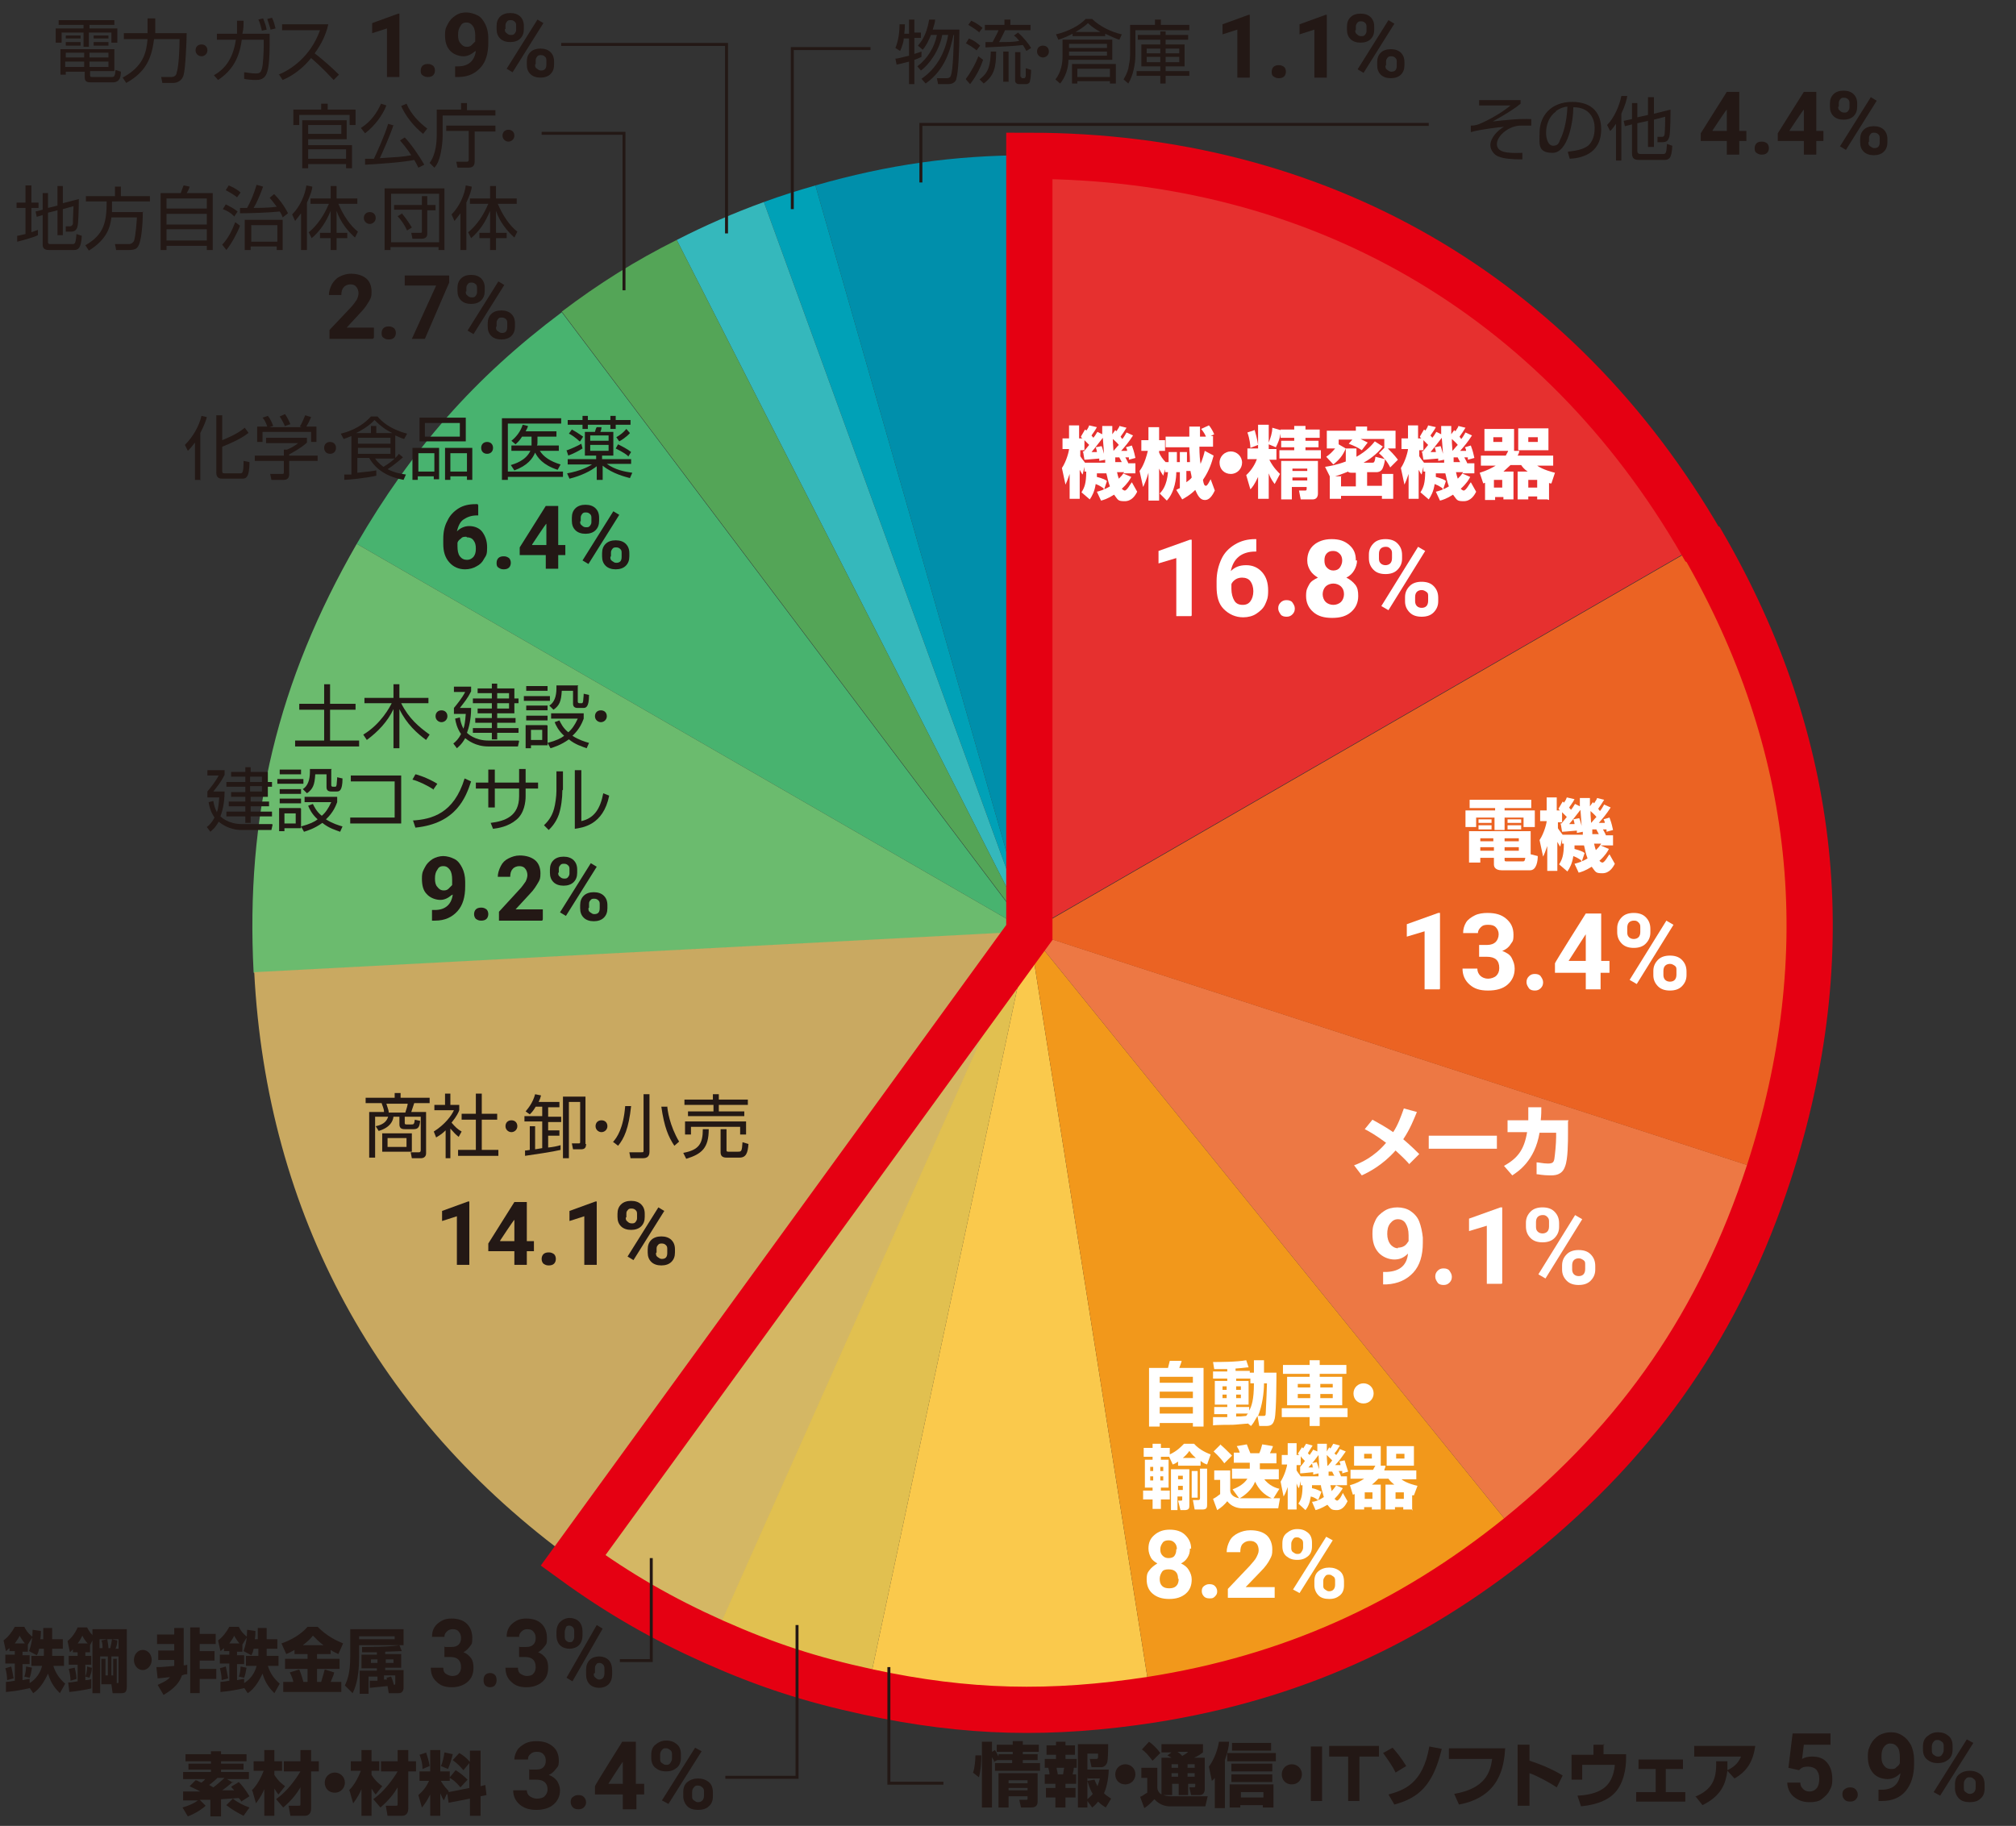 <?xml version="1.0" encoding="UTF-8"?>
<svg id="_レイヤー_8" data-name="レイヤー_8" xmlns="http://www.w3.org/2000/svg" version="1.1" viewBox="0 0 340.2 308.2">
  <rect x="0" y="0" width="340.2" height="308.2" fill="#333333" stroke="none"/>
  <!-- Generator: Adobe Illustrator 29.0.0, SVG Export Plug-In . SVG Version: 2.1.0 Build 186)  -->
  <defs>
    <style>
      .st0 {
        stroke: #231815;
        stroke-width: .5px;
      }

      .st0, .st1 {
        fill: none;
      }

      .st2 {
        fill: #d4b764;
      }

      .st2, .st3, .st4, .st5, .st1, .st6, .st7, .st8, .st9, .st10, .st11, .st12, .st13, .st14, .st15 {
        fill-rule: evenodd;
      }

      .st3 {
        fill: #fac94c;
      }

      .st16 {
        fill: #231815;
      }

      .st4 {
        fill: #f2981b;
      }

      .st5 {
        fill: #c9a961;
      }

      .st17 {
        fill: #fff;
      }

      .st1 {
        stroke: #e50012;
        stroke-miterlimit: 10;
        stroke-width: 7.8px;
      }

      .st6 {
        fill: #54a557;
      }

      .st7 {
        fill: #6bbb6e;
      }

      .st8 {
        fill: #e1c050;
      }

      .st9 {
        fill: #ed7844;
      }

      .st10 {
        fill: #eb6323;
      }

      .st11 {
        fill: #e6302f;
      }

      .st12 {
        fill: #00a1b7;
      }

      .st13 {
        fill: #48b36f;
      }

      .st14 {
        fill: #008fab;
      }

      .st15 {
        fill: #35b8bc;
      }
    </style>
  </defs>
  <g>
    <path class="st14" d="M173.7,157.3l-36.1-126c12.2-3.5,23.4-5.1,36.1-5.1v131.1Z"/>
    <path class="st12" d="M173.7,157.3l-44.8-123.2c3-1.1,5.6-1.9,8.7-2.8l36.1,126Z"/>
    <path class="st15" d="M173.7,157.3l-59.5-116.8c4.9-2.5,9.5-4.5,14.7-6.4l44.8,123.2Z"/>
    <path class="st6" d="M173.7,157.3L94.8,52.6c6.2-4.7,12.4-8.6,19.4-12.1l59.5,116.8Z"/>
    <path class="st13" d="M173.7,157.3L60.2,91.8c9.3-16,19.8-28,34.6-39.1l78.9,104.7Z"/>
    <path class="st7" d="M173.7,157.3l-130.9,6.9c-1.4-26.6,4.1-49.3,17.4-72.4l113.5,65.5Z"/>
    <path class="st5" d="M173.7,157.3l-77,106c-33-24-51.7-58.4-53.8-99.2l130.9-6.9Z"/>
    <path class="st2" d="M173.7,157.3l-53.3,119.7c-8.7-3.9-16-8.1-23.7-13.7l77-106Z"/>
    <path class="st8" d="M173.7,157.3l-27.3,128.2c-9.6-2-17.1-4.5-26.1-8.5l53.3-119.7Z"/>
    <path class="st3" d="M173.7,157.3l20.5,129.5c-16.9,2.7-31,2.3-47.8-1.3l27.3-128.2Z"/>
    <path class="st4" d="M173.7,157.3l82.5,101.9c-18.5,14.9-38.5,23.9-62,27.6l-20.5-129.5Z"/>
    <path class="st9" d="M173.7,157.3l124.7,40.5c-8.1,25.1-21.7,44.8-42.2,61.4l-82.5-101.9Z"/>
    <path class="st10" d="M173.7,157.3l113.5-65.5c19.4,33.6,23.1,69.1,11.1,106l-124.7-40.5Z"/>
    <path class="st11" d="M173.7,157.3V26.2c48.6,0,89.2,23.4,113.5,65.5l-113.5,65.5Z"/>
  </g>
  <path class="st1" d="M287.2,91.8c-24.3-42.1-64.9-65.5-113.5-65.5v131.1l-77,106c7.7,5.6,15,9.8,23.7,13.7,9,4,16.4,6.4,26.1,8.5,16.7,3.6,30.9,3.9,47.8,1.3,23.5-3.7,43.5-12.7,62-27.6,20.5-16.6,34-36.3,42.2-61.4,12-36.9,8.3-72.4-11.1-106Z"/>
  <g>
    <path class="st17" d="M186.2,82.4c-.2-.1-.5-.4-1.3-.7-.2,1.3-.6,2-1,2.6l-1.4-1.2c.5-.8.8-1.5.8-3.5h-.3v-.8l-.3,1.3c-.2-.2-.2-.3-.5-.8v4.9h-1.7v-4.2c-.3.9-.5,1.4-.7,1.8l-.6-2.8c.8-1.2,1.2-2.9,1.2-3.2h-1.1v-1.8h1.1v-2.2h1.7v2.2h.6c-.1,0-.2-.1-.3-.3l.7-1.2s.2.1.2.2c.4-.5.4-.7.5-.9l1.3.3c-.3.6-.8,1.2-.9,1.4,0,.1.2.2.3.4.5-.6.5-.8.7-1l.8.4c0-.6,0-1,0-1.4h1.7c0,.4,0,.8,0,1.4l.5-.7c.1.1.1.1.2.2.3-.5.5-.7.5-.9l1.2.3c-.3.5-.7,1.1-1,1.5.1.2.2.3.3.4.4-.5.5-.8.7-1.1l1.1.5c-.7,1.1-1.3,1.8-2,2.6.2,0,.5,0,1,0,0-.3-.1-.4-.2-.6l1-.3c.2.6.3.7.6,2.1l-1.1.3c0-.3,0-.4,0-.4-.2,0-.3,0-.6,0,.2.4.4.7.5,1h1.2v1.7h-2.1l1.4.6c-.2.4-.6,1.1-1.6,2,.2.2.4.3.5.3.4,0,1-1.2,1.2-1.4l.9,1.6c-.3.6-.9,1.6-2.1,1.6s-1.1-.2-1.8-1.1c-1.1.7-1.8.9-2.2,1l-.7-1.5c.4-.1,1.2-.3,2.2-.9-.3-.7-.5-1.9-.6-2.2h-1.6c0,.2,0,.5,0,.6,1.1.3,1.5.5,1.7.7l-.5,1.5ZM182.7,76.2h.2c0,0,.4-.5.9-1.1-.3-.3-.6-.6-.8-.8v1.7h-.7v1c.1.2.5.7.8,1.1h3.4c0-.3,0-.4,0-.5l-1,.2c0-.2,0-.3,0-.4-.2,0-2.1.2-2.5.2l-.2-1.2ZM185.1,76.2c-.1-.4-.1-.5-.2-.7l1-.2c.2.5.3,1,.4,1.3,0-.4-.1-1.2-.2-2.7-.4.5-1.3,1.7-1.9,2.4h.9ZM188,76c.5-.6.7-.8.8-.9-.3-.4-.8-.8-1-1,0,.3,0,.8.1,2h0ZM189.3,78c-.3-.6-.4-.7-.4-.8-.1,0-.2,0-.7,0,0,.1,0,.3,0,.8h1ZM188.5,79.7c.1.5.2.8.3,1.1.4-.4.6-.6.9-1.1h-1.1Z"/>
    <path class="st17" d="M200.8,77.8c0-1-.1-1.7-.1-2.3h-4v-1.8h4v-1.7h1.8v1.7h1c-.1-.3-.4-.8-.8-1.3l1.3-.6c.2.2.6.8.9,1.5l-.6.3h.4v1.8h-2.3c0,1.2.1,2.5.2,2.9.4-1,.6-1.7.7-2.2l1.5.8c-.3,1.1-.7,2.5-1.8,4.1.1.6.2,1,.5,1s.7-1,.8-1.1l.7,1.9c-.7,1.5-1.3,1.6-1.7,1.6-.8,0-1.2-.8-1.6-1.7-.9.9-1.7,1.3-2.2,1.6l-1-1.6c.3-.2.4-.2.6-.3v-2.7h-.6c0,.9-.2,3.3-1.6,4.8l-1.2-1.2c.4-.4,1.2-1.3,1.4-3.6h-.5v-.5l-.3,1.1c-.4-.6-.5-.8-.7-1.2v5.4h-1.8v-4.7c-.3,1.1-.7,2-.9,2.4l-.6-2.7c.3-.4.9-1.3,1.4-3.4h-1.1v-1.8h1.2v-2.2h1.8v2.2h1v1.8h-1v.3c.2.5.6,1.1,1.1,1.6h.5v-1.7h1.4v1.7h.5v-1.7h1.2v1.7h.5ZM200.2,79.5v1.9c.4-.3.7-.5.9-.8-.1-.7-.2-.9-.2-1.1h-.7Z"/>
    <path class="st17" d="M209.6,78.1c0,1-.8,1.9-1.9,1.9s-1.9-.8-1.9-1.9.9-1.9,1.9-1.9,1.9.8,1.9,1.9Z"/>
    <path class="st17" d="M216.1,72.5h2.3v-.6h1.9v.6h2.4v1.4h-2.4v.5h2.2v1.1h-2.2v.5h2.6v1.4h-7v-1.4h2.5v-.5h-2.2v-1.1h2.2v-.5h-2.3v-.7c-.2,1-.4,1.5-.8,2.3l-1.2-.5v.8h1.3v1.8h-1.2c.7,1.4,1.6,2.2,1.8,2.4l-.9,1.7c-.2-.3-.6-.7-1-1.8v4.3h-1.8v-3.7c-.6,1.3-1,1.8-1.3,2.1l-.7-2.4c1-.9,1.6-2.1,1.8-2.7h-1.6v-1.8h1.8v-4h1.8v3c.3-.8.6-1.6.6-2.5l1.4.4v-.3ZM211.7,72.5c.1.4.5,1.7.6,2.6l-1.3.5c0-.4-.1-1.5-.5-2.6l1.2-.4ZM222.4,77.8v5.5c0,.5-.2,1-.9,1h-2l-.3-1.5h1c.2,0,.3,0,.3-.3v-.3h-2.5v2.1h-1.8v-6.5h6.2ZM218.1,79.1v.4h2.5v-.4h-2.5ZM218.1,80.6v.5h2.5v-.5h-2.5Z"/>
    <path class="st17" d="M233.4,75.3c-1,1.4-2.7,2.5-3.3,2.8h1.5c.2,0,.4,0,.5-1l1.6.4c0,.6-.3,1.4-.4,1.6-.3.6-.9.6-1,.6h-1.6v2.3h2.5v-2h1.9v4.2h-1.9v-.5h-6.9v.5h-1.9v-3.8h0s-.8-1.6-.8-1.6c.7-.1,1.9-.3,3.5-.9v-2.2h1.8v1.4c1.8-1,2.7-2.1,3.1-2.6l1.4.9ZM228.4,74.2h-2.5v.8l1.2.7c-.5,1.2-1.1,1.9-2.1,2.7l-1.2-1.3c.6-.4,1-.8,1.5-1.4h-1.4v-3h4.9v-.7h1.9v.7h4.8v3h-1.3c.4.4,1.1,1.1,1.7,1.9l-1.3,1.3c-.5-1-1.1-1.7-1.9-2.4l.9-.9h0v-1.5h-4c.6.3.8.4,1.2.6l-1,1.3c-.7-.5-1.2-.7-2.2-1.1l.7-.8ZM226.3,80.3v1.8h2.5v-2.3h-.7c-.4,0-.6-.1-.6-.2-1.2.5-1.9.7-2.2.8h1.1Z"/>
    <path class="st17" d="M243.4,82.4c-.2-.1-.5-.4-1.3-.7-.2,1.3-.6,2-1,2.6l-1.4-1.2c.5-.8.8-1.5.8-3.5h-.3v-.8l-.3,1.3c-.2-.2-.2-.3-.5-.8v4.9h-1.7v-4.2c-.3.9-.5,1.4-.7,1.8l-.6-2.8c.8-1.2,1.2-2.9,1.2-3.2h-1.1v-1.8h1.1v-2.2h1.7v2.2h.6c-.1,0-.2-.1-.3-.3l.7-1.2s.2.1.2.2c.4-.5.4-.7.5-.9l1.3.3c-.3.6-.8,1.2-.9,1.4,0,.1.2.2.3.4.5-.6.5-.8.7-1l.8.4c0-.6,0-1,0-1.4h1.7c0,.4,0,.8,0,1.4l.5-.7c.1.1.1.1.2.2.3-.5.5-.7.5-.9l1.2.3c-.3.5-.7,1.1-1,1.5.1.2.2.3.3.4.4-.5.5-.8.7-1.1l1.1.5c-.7,1.1-1.3,1.8-2,2.6.2,0,.5,0,1,0,0-.3-.1-.4-.2-.6l1-.3c.2.6.3.7.6,2.1l-1.1.3c0-.3,0-.4,0-.4-.2,0-.3,0-.6,0,.2.4.4.7.5,1h1.2v1.7h-2.1l1.4.6c-.2.4-.6,1.1-1.6,2,.2.2.4.3.5.3.4,0,1-1.2,1.2-1.4l.9,1.6c-.3.6-.9,1.6-2.1,1.6s-1.1-.2-1.8-1.1c-1.1.7-1.8.9-2.2,1l-.7-1.5c.4-.1,1.2-.3,2.2-.9-.3-.7-.5-1.9-.6-2.2h-1.6c0,.2,0,.5,0,.6,1.1.3,1.5.5,1.7.7l-.5,1.5ZM239.9,76.2h.2c0,0,.4-.5.9-1.1-.3-.3-.6-.6-.8-.8v1.7h-.7v1c.1.2.5.7.8,1.1h3.4c0-.3,0-.4,0-.5l-1,.2c0-.2,0-.3,0-.4-.2,0-2.1.2-2.5.2l-.2-1.2ZM242.3,76.2c-.1-.4-.1-.5-.2-.7l1-.2c.2.5.3,1,.4,1.3,0-.4-.1-1.2-.2-2.7-.4.5-1.3,1.7-1.9,2.4h.9ZM245.2,76c.5-.6.7-.8.8-.9-.3-.4-.8-.8-1-1,0,.3,0,.8.1,2h0ZM246.4,78c-.3-.6-.4-.7-.4-.8-.1,0-.2,0-.7,0,0,.1,0,.3,0,.8h1ZM245.7,79.7c.1.5.2.8.3,1.1.4-.4.6-.6.9-1.1h-1.1Z"/>
    <path class="st17" d="M261.1,84.3h-1.7v-.5h-1.5v.5h-1.8v-4.7h1.7c-.6-.4-.9-.8-1.1-1.1h-1.8c-.4.4-.8.7-1.2,1.1h1.7v4.7h-1.7v-.4h-1.4v.5h-1.7v-2.9c0,0-.1,0-.3.1l-.6-1.8c1.3-.4,2-.8,2.7-1.2h-2.5v-1.7h4.2c.2-.4.4-.7.4-.8h-4v-3.7h5v3.7h.9c-.1.5-.2.6-.3.8h6v1.7h-2.7c1,.7,2.6,1.1,3,1.2l-.6,1.8c-.2,0-.3,0-.4-.1v2.9ZM253.5,73.8h-1.5v.8h1.5v-.8ZM253.5,81h-1.4v1.3h1.4v-1.3ZM261.3,72.3v3.7h-5.1v-3.7h5.1ZM259.4,81h-1.5v1.3h1.5v-1.3ZM259.5,73.8h-1.6v.8h1.6v-.8Z"/>
  </g>
  <g>
    <path class="st17" d="M201,104h-2.5v-9.8l-3,.9v-2.1l5.3-1.9h.3v12.8Z"/>
    <path class="st17" d="M212,91v2.1h-.2c-1.1,0-2.1.3-2.8.9s-1.1,1.4-1.3,2.4c.7-.7,1.5-1,2.6-1s2,.4,2.7,1.2,1,1.8,1,3.1-.2,1.6-.5,2.3-.9,1.2-1.5,1.6-1.4.6-2.2.6c-1.3,0-2.4-.5-3.3-1.4s-1.2-2.2-1.2-3.8v-.9c0-1.4.3-2.6.8-3.7s1.3-1.9,2.3-2.5,2.1-.9,3.4-.9h.4ZM209.6,97.5c-.4,0-.8.1-1.1.3s-.6.5-.7.8v.8c0,.8.2,1.5.5,2s.8.7,1.4.7,1-.2,1.3-.6c.3-.4.5-1,.5-1.7s-.2-1.3-.5-1.7c-.3-.4-.8-.6-1.4-.6Z"/>
    <path class="st17" d="M215.7,102.7c0-.4.1-.7.4-1s.6-.4,1-.4.8.1,1,.4.4.6.4,1-.1.7-.4,1-.6.4-1,.4-.8-.1-1-.4-.4-.6-.4-1Z"/>
    <path class="st17" d="M229,94.6c0,.6-.2,1.2-.5,1.7s-.7.9-1.3,1.2c.6.3,1.1.7,1.5,1.2s.5,1.1.5,1.9c0,1.1-.4,2-1.2,2.7s-1.8,1-3.2,1-2.4-.3-3.2-1-1.2-1.6-1.2-2.7.2-1.3.5-1.9.9-.9,1.5-1.2c-.5-.3-1-.7-1.3-1.2s-.5-1-.5-1.7c0-1.1.4-2,1.1-2.6s1.7-1,3-1,2.2.3,3,1,1.1,1.5,1.1,2.6ZM226.8,100.3c0-.6-.2-1-.5-1.3s-.8-.5-1.3-.5-1,.2-1.3.5-.5.8-.5,1.3.2,1,.5,1.3.8.5,1.3.5,1-.2,1.3-.5.5-.8.5-1.3ZM226.5,94.7c0-.5-.1-.9-.4-1.2s-.6-.5-1.1-.5-.8.1-1.1.4-.4.7-.4,1.2.1.9.4,1.2.6.5,1.1.5.9-.2,1.1-.5.4-.7.4-1.2Z"/>
    <path class="st17" d="M231,93.6c0-.8.3-1.4.8-1.9s1.2-.7,2-.7,1.5.2,2,.7.8,1.1.8,2v.6c0,.8-.3,1.4-.8,1.9s-1.2.7-2,.7-1.5-.2-2-.7-.8-1.1-.8-2v-.6ZM232.7,94.3c0,.4.1.6.3.8s.5.3.8.3.6-.1.8-.3.3-.5.3-.9v-.7c0-.4,0-.6-.3-.9s-.5-.3-.8-.3-.6.1-.8.3-.3.5-.3.9v.6ZM234.3,103l-1.2-.7,6.2-10,1.2.7-6.2,10ZM237.1,100.8c0-.8.3-1.4.8-1.9s1.2-.7,2-.7,1.5.2,2,.7.8,1.1.8,2v.6c0,.8-.3,1.4-.8,1.9s-1.2.7-2,.7-1.5-.2-2-.7-.8-1.1-.8-1.9v-.7ZM238.8,101.5c0,.3.1.6.3.8s.5.3.8.3c.7,0,1.1-.4,1.1-1.2v-.7c0-.4,0-.6-.3-.8s-.5-.3-.8-.3-.6.1-.8.3-.3.5-.3.9v.7Z"/>
  </g>
  <g>
    <path class="st17" d="M247.9,135h10.5v1.4h-4.5v.4h5.1v2.8h-1.9v-1.6h-3.2v2.1h-1.7v-2.1h-3.1v1.6h-1.8v-2.8h5v-.4h-4.3v-1.4ZM252.1,144.8h-2.3v.8h-1.9v-5.3h10.4v3.9l1.2.3c0,.8-.2,2.4-1.3,2.4h-4.8c-.4,0-1.3-.1-1.3-1v-1.1ZM249.5,138.3h2.2v.6h-2.2v-.6ZM249.5,139.3h2.2v.7h-2.2v-.7ZM249.8,143v.6h2.3v-.6h-2.3ZM249.8,141.5v.5h2.2v-.5h-2.2ZM253.9,141.5v.5h2.4v-.5h-2.4ZM253.9,143v.6h2.4v-.6h-2.4ZM253.9,145.1c0,.2,0,.3.3.3h2.7c.3,0,.4,0,.5-.6h-3.5v.3ZM254.4,138.3h2.3v.6h-2.3v-.6ZM254.4,139.3h2.3v.7h-2.3v-.7Z"/>
    <path class="st17" d="M266.8,145.2c-.2-.1-.5-.4-1.3-.7-.2,1.3-.6,2-1,2.6l-1.4-1.2c.5-.8.8-1.5.8-3.5h-.3v-.8l-.3,1.3c-.2-.2-.2-.3-.5-.8v4.9h-1.7v-4.2c-.3.9-.5,1.4-.7,1.8l-.6-2.8c.8-1.2,1.2-2.9,1.2-3.2h-1.1v-1.8h1.1v-2.2h1.7v2.2h.6c-.1,0-.2-.1-.3-.3l.7-1.2s.2.1.2.2c.4-.5.4-.7.5-.9l1.3.3c-.3.6-.8,1.2-.9,1.4,0,.1.2.2.3.4.5-.6.5-.8.7-1l.8.4c0-.6,0-1,0-1.4h1.7c0,.4,0,.8,0,1.4l.5-.7c.1.1.1.1.2.2.3-.5.5-.7.5-.9l1.2.3c-.3.5-.7,1.1-1,1.5.1.2.2.3.3.4.4-.5.5-.8.7-1.1l1.1.5c-.7,1.1-1.3,1.8-2,2.6.2,0,.5,0,1,0,0-.3-.1-.4-.2-.6l1-.3c.2.6.3.7.6,2.1l-1.1.3c0-.3,0-.4,0-.4-.2,0-.3,0-.6,0,.2.4.4.7.5,1h1.2v1.7h-2.1l1.4.6c-.2.4-.6,1.1-1.6,2,.2.2.4.3.5.3.4,0,1-1.2,1.2-1.4l.9,1.6c-.3.6-.9,1.6-2.1,1.6s-1.1-.2-1.8-1.1c-1.1.7-1.8.9-2.2,1l-.7-1.5c.4-.1,1.2-.3,2.2-.9-.3-.7-.5-1.9-.6-2.2h-1.6c0,.2,0,.5,0,.6,1.1.3,1.5.5,1.7.7l-.5,1.5ZM263.3,139h.2c0,0,.4-.5.9-1.1-.3-.3-.6-.6-.8-.8v1.7h-.7v1c.1.2.5.7.8,1.1h3.4c0-.3,0-.4,0-.5l-1,.2c0-.2,0-.3,0-.4-.2,0-2.1.2-2.5.2l-.2-1.2ZM265.7,139c-.1-.4-.1-.5-.2-.7l1-.2c.2.5.3,1,.4,1.3,0-.4-.1-1.2-.2-2.7-.4.5-1.3,1.7-1.9,2.4h.9ZM268.6,138.8c.5-.6.7-.8.8-.9-.3-.4-.8-.8-1-1,0,.3,0,.8.1,2h0ZM269.8,140.8c-.3-.6-.4-.7-.4-.8-.1,0-.2,0-.7,0,0,.1,0,.3,0,.8h1ZM269,142.4c.1.5.2.8.3,1.1.4-.4.6-.6.9-1.1h-1.1Z"/>
  </g>
  <g>
    <path class="st17" d="M237.9,196.6c-.4-.5-1.2-1.3-2.4-2.4-2.2,2.5-4.6,3.7-5.7,4.2l-1.3-1.7c1.1-.4,3.4-1.4,5.4-3.8-1.6-1.2-2.8-1.9-3.6-2.3l1.3-1.6c.9.5,2.2,1.2,3.5,2.1.8-1.2,1.3-2.6,1.8-4l2.2.6c-.5,1.2-1.1,2.8-2.3,4.6,1.4,1.2,2.2,2,2.7,2.5l-1.7,1.7Z"/>
    <path class="st17" d="M252.6,191.7v2.2h-11.5v-2.2h11.5Z"/>
    <path class="st17" d="M264.6,189.3v2c0,1.4,0,4.4-.5,5.6-.5,1.5-1.8,1.5-2.5,1.5-1.3,0-2-.2-2.3-.2v-2c.4,0,1.1.2,1.9.2s1-.2,1.1-.8c.1-.6.3-2.6.3-3.7v-.7h-2.8c-.8,4.8-3.7,6.6-4.6,7.2l-1.4-1.6c2.3-1.3,3.4-2.7,3.9-5.7h-3.3v-2h3.5c0-1,0-1.7,0-2.2h2.2c0,.6,0,1.3-.1,2.2h4.7Z"/>
  </g>
  <g>
    <path class="st17" d="M242.9,167h-2.5v-9.8l-3,.9v-2.1l5.3-1.9h.3v12.8Z"/>
    <path class="st17" d="M249.6,159.5h1.4c.6,0,1.1-.2,1.4-.5s.5-.8.5-1.3-.2-.9-.5-1.2-.7-.4-1.3-.4-.9.1-1.2.4-.5.6-.5,1h-2.5c0-.7.2-1.3.5-1.8s.9-.9,1.5-1.2,1.4-.4,2.1-.4c1.4,0,2.4.3,3.2,1s1.2,1.5,1.2,2.7-.2,1.1-.5,1.6-.8.9-1.4,1.1c.7.3,1.3.6,1.6,1.2s.5,1.1.5,1.8c0,1.1-.4,2-1.2,2.7s-1.9,1-3.3,1-2.3-.3-3.1-1-1.2-1.6-1.2-2.7h2.5c0,.5.2.9.5,1.2s.8.5,1.3.5,1.1-.2,1.4-.5.5-.7.5-1.3c0-1.3-.7-1.9-2.1-1.9h-1.3v-2Z"/>
    <path class="st17" d="M257.6,165.8c0-.4.1-.7.4-1s.6-.4,1-.4.8.1,1,.4.4.6.4,1-.1.7-.4,1-.6.4-1,.4-.8-.1-1-.4-.4-.6-.4-1Z"/>
    <path class="st17" d="M270.1,162.2h1.5v2h-1.5v2.8h-2.5v-2.8h-5.2v-1.6c-.1,0,5.2-8.4,5.2-8.4h2.6v8ZM264.8,162.2h2.8v-4.5l-.2.3-2.7,4.2Z"/>
    <path class="st17" d="M272.9,156.7c0-.8.3-1.4.8-1.9s1.2-.7,2-.7,1.5.2,2,.7.8,1.1.8,2v.6c0,.8-.3,1.4-.8,1.9s-1.2.7-2,.7-1.5-.2-2-.7-.8-1.1-.8-2v-.6ZM274.6,157.4c0,.4.1.6.3.8s.5.3.8.3.6-.1.8-.3.3-.5.3-.9v-.7c0-.4,0-.6-.3-.9s-.5-.3-.8-.3-.6.1-.8.3-.3.5-.3.9v.6ZM276.2,166.1l-1.2-.7,6.2-10,1.2.7-6.2,10ZM279,163.9c0-.8.3-1.4.8-1.9s1.2-.7,2-.7,1.5.2,2,.7.8,1.1.8,2v.6c0,.8-.3,1.4-.8,1.9s-1.2.7-2,.7-1.5-.2-2-.7-.8-1.1-.8-1.9v-.7ZM280.7,164.6c0,.3.1.6.3.8s.5.3.8.3c.7,0,1.1-.4,1.1-1.2v-.7c0-.4,0-.6-.3-.8s-.5-.3-.8-.3-.6.1-.8.3-.3.5-.3.9v.7Z"/>
  </g>
  <g>
    <path class="st16" d="M71.9,194.7c0,.6-.5.8-.8.8h-1.6l-.2-1h1.4c.2,0,.3-.1.3-.4v-5.6h-2.7v1c0,.2,0,.3.3.3h.8c.4,0,.5,0,.6-.8l.9.2c-.1,1-.3,1.4-1.1,1.4h-1.4c-.4,0-1,0-1-.8v-1.3h-1c-.1.7-.5,1.8-2.5,2.4l-.5-.8c1.5-.3,1.9-1,2.1-1.6h-2.2v6.9h-1v-7.7h2.5c0-.6-.3-1.1-.4-1.5h-2.7v-.9h4.9v-.8h1v.8h4.9v.9h-2.6c-.2.6-.3.9-.5,1.5h2.5v6.9ZM69.5,194.4h-5v-3.1h5v3.1ZM68.4,187.8c.2-.6.4-1.3.4-1.5h-3.6c.3.9.4,1.2.4,1.5h2.8ZM68.6,192.1h-3.2v1.5h3.2v-1.5Z"/>
    <path class="st16" d="M76.1,195.5h-.9v-4.7c-.7.7-1.3,1-1.6,1.2l-.4-1c1.9-1.2,3-2.7,3.4-3.6h-3.3v-.9h1.8v-1.9h.9v1.9h1.5v.9c-.1.3-.4,1-1.3,2.1.6.7,1,1.1,1.7,1.5l-.5.9c-.6-.5-.7-.6-1.4-1.4v5ZM81.3,184.6v3.4h2.6v1h-2.6v5.1h2.8v1h-6.8v-1h3v-5.1h-2.4v-1h2.4v-3.4h1Z"/>
    <path class="st16" d="M87.3,190.1c0,.6-.5,1-1,1s-1-.4-1-1,.4-1,1-1,1,.4,1,1Z"/>
    <path class="st16" d="M94.6,194.1c-1.2.3-4.6.8-6,1v-.9c.2,0,.2,0,.8-.1v-4h.9v3.9l1.2-.2v-4.5h-3v-.9h3v-1.6h-1.1c-.4.7-.7,1-1,1.3l-.7-.5c.4-.5,1.2-1.4,1.6-2.9l1,.2c-.1.4-.2.7-.4,1.1h3.5v.9h-1.9v1.6h2.2v.9h-2.2v1.4h1.9v.9h-1.9v2c.9-.1,1.4-.2,2.1-.4v.9ZM98.9,193.1c0,.7-.3.9-.9.9h-1.3l-.2-1h1.1c.2,0,.3,0,.3-.2v-6.8h-1.9v9.5h-1v-10.4h3.8v8Z"/>
    <path class="st16" d="M102.5,190.1c0,.6-.5,1-1,1s-1-.4-1-1,.4-1,1-1,1,.4,1,1Z"/>
    <path class="st16" d="M103.5,192.7c.6-.7,1.7-2.2,2-6h1c-.4,3.8-1.2,5.5-2.2,6.7l-.9-.7ZM109.6,194.4c0,.8-.4,1.1-1.1,1.1h-2.1l-.2-1h2c.4,0,.4,0,.4-.4v-9.4h1v9.7ZM112.6,186.6c0,.7.4,3.4,2,6.1l-.8.7c-1-1.5-1.7-3.1-2.2-6.6h1Z"/>
    <path class="st16" d="M115.3,194.6c2.7-.5,3.3-1.6,3.3-4h1c0,3.2-1.2,4.2-3.8,5l-.5-1ZM120.3,185.6v-.9h1v.9h4.9v.9h-4.9v1.1h4.3v.8h-9.5v-.8h4.3v-1.1h-4.9v-.9h4.9ZM125.9,189.3v2.2h-1v-1.3h-8.3v1.3h-1v-2.2h10.3ZM122.6,195.4c-.7,0-1-.3-1-.9v-3.9h1v3.5c0,.2,0,.3.3.3h1.6c.6,0,.7,0,.8-1.6l1,.3c-.1,1.5-.4,2.3-1.5,2.3h-2.2Z"/>
    <path class="st16" d="M79.2,213.5h-2.1v-8.2l-2.5.8v-1.7l4.4-1.6h.2v10.7Z"/>
    <path class="st16" d="M88.9,209.5h1.2v1.7h-1.2v2.3h-2.1v-2.3h-4.4v-1.3c0,0,4.4-7,4.4-7h2.1v6.7ZM84.4,209.5h2.4v-3.8.2c-.1,0-2.4,3.5-2.4,3.5Z"/>
    <path class="st16" d="M91.4,212.5c0-.3.1-.6.3-.8.2-.2.5-.3.9-.3s.6.1.9.3c.2.2.3.5.3.8s-.1.6-.3.8c-.2.2-.5.3-.9.3s-.6-.1-.9-.3c-.2-.2-.3-.5-.3-.8Z"/>
    <path class="st16" d="M100.7,213.5h-2.1v-8.2l-2.5.8v-1.7l4.4-1.6h.2v10.7Z"/>
    <path class="st16" d="M104.2,204.9c0-.7.2-1.2.6-1.6.4-.4,1-.6,1.7-.6s1.3.2,1.7.6c.4.4.6.9.6,1.6v.5c0,.7-.2,1.2-.6,1.6s-1,.6-1.7.6-1.3-.2-1.7-.6c-.4-.4-.6-.9-.6-1.6v-.5ZM105.6,205.5c0,.3,0,.5.3.7.2.2.4.3.7.3s.5,0,.7-.3.2-.4.2-.7v-.5c0-.3,0-.5-.2-.7s-.4-.3-.7-.3-.5,0-.7.3c-.2.2-.2.4-.2.7v.5ZM106.9,212.7l-1-.6,5.2-8.3,1,.6-5.2,8.3ZM109.3,210.9c0-.7.2-1.2.6-1.6.4-.4,1-.6,1.7-.6s1.3.2,1.7.6c.4.4.6.9.6,1.6v.5c0,.7-.2,1.2-.6,1.6-.4.4-1,.6-1.7.6s-1.3-.2-1.7-.6-.6-.9-.6-1.6v-.5ZM110.7,211.5c0,.3,0,.5.3.7s.4.3.7.3c.6,0,.9-.3.9-1v-.6c0-.3,0-.5-.2-.7-.2-.2-.4-.3-.7-.3s-.5,0-.7.3c-.2.2-.2.4-.2.7v.5Z"/>
  </g>
  <g>
    <path class="st17" d="M237.6,211.6c-.7.7-1.4,1-2.3,1s-2-.4-2.7-1.2-1-1.8-1-3.1.2-1.6.5-2.3.9-1.2,1.5-1.6,1.4-.6,2.2-.6,1.6.2,2.2.6,1.2,1,1.5,1.8.5,1.7.6,2.7v.9c0,2.1-.5,3.8-1.6,5s-2.6,1.9-4.5,2h-.6s0-2.1,0-2.1h.6c2.2-.1,3.4-1.1,3.6-3.1ZM235.9,210.6c.4,0,.8-.1,1.1-.3s.5-.5.7-.8v-1c0-.9-.2-1.5-.5-2s-.8-.7-1.3-.7-.9.2-1.3.7-.5,1.1-.5,1.8.2,1.3.5,1.7.8.7,1.3.7Z"/>
    <path class="st17" d="M242.2,215.5c0-.4.1-.7.4-1s.6-.4,1-.4.8.1,1,.4.4.6.4,1-.1.7-.4,1-.6.4-1,.4-.8-.1-1-.4-.4-.6-.4-1Z"/>
    <path class="st17" d="M253.4,216.7h-2.5v-9.8l-3,.9v-2.1l5.3-1.9h.3v12.8Z"/>
    <path class="st17" d="M257.5,206.4c0-.8.3-1.4.8-1.9s1.2-.7,2-.7,1.5.2,2,.7.8,1.1.8,2v.6c0,.8-.3,1.4-.8,1.9s-1.2.7-2,.7-1.5-.2-2-.7-.8-1.1-.8-2v-.6ZM259.2,207.1c0,.4.1.6.3.8s.5.3.8.3.6-.1.8-.3.3-.5.3-.9v-.7c0-.4,0-.6-.3-.9s-.5-.3-.8-.3-.6.1-.8.3-.3.5-.3.9v.6ZM260.8,215.8l-1.2-.7,6.2-10,1.2.7-6.2,10ZM263.6,213.6c0-.8.3-1.4.8-1.9s1.2-.7,2-.7,1.5.2,2,.7.8,1.1.8,2v.6c0,.8-.3,1.4-.8,1.9s-1.2.7-2,.7-1.5-.2-2-.7-.8-1.1-.8-1.9v-.7ZM265.3,214.3c0,.3.1.6.3.8s.5.3.8.3c.7,0,1.1-.4,1.1-1.2v-.7c0-.4,0-.6-.3-.8s-.5-.3-.8-.3-.6.1-.8.3-.3.5-.3.9v.7Z"/>
  </g>
  <g>
    <path class="st16" d="M39.4,300.7c-.3.2-.9.8-1.9,1.5.6,0,1.3,0,2,0-.1-.2-.2-.2-.5-.6l1.3-.8c.6.6,1.2,1.4,1.8,2.4l-1.4.9c0-.2-.2-.3-.4-.6-1.5.1-1.7.1-3,.2v2.9h-1.8v-2.8h-1.8s1,1,1,1c-.5.5-1.7,1.3-3,1.8l-.9-1.5c1.3-.4,2.1-.8,2.6-1.2-.6,0-.8,0-2.5,0v-1.5c1.5,0,1.6,0,2.9,0-1.1-.6-1.5-.7-1.8-.9l1-1c.3,0,.4.2,1,.4.4-.3.5-.4.6-.6h-3.7v-1.2h4.7v-.4h-3.8v-1h3.8v-.4h-4.3v-1.2h4.3v-.5h1.7v.5h4.3v1.2h-4.3v.4h3.8v1h-3.8v.4h4.7v1.2h-3.7l1,.6ZM36.7,300.1c-.2.2-.5.5-1.4,1.2.4.2.5.3.7.4.7-.5,1.2-1,1.9-1.6h-1.2ZM41.1,306.5c-1-.5-2.2-1.2-2.9-1.8l1.1-1.1c.7.6,1.9,1.2,2.8,1.5l-1,1.4Z"/>
    <path class="st16" d="M42.5,302.2c1-1,1.6-2.3,2-3.3h-1.7v-1.6h1.8v-1.9h1.7v1.9h1.3v1.6h-1.3v.7c.7,1.1,1.4,1.6,1.8,1.9l-1.1,1.4c-.2-.2-.4-.5-.7-1v4.6h-1.7v-4.5c-.3.7-.6,1.3-1.4,2.4l-.6-2.1ZM46.7,303.6c1.6-1.1,3.2-3.2,4-4.6h-2.8v-1.7h2.8v-1.9h1.8v1.9h1.3v1.7h-1.3v6.3c0,1.1-.8,1.2-1,1.2h-2.5l-.3-1.7h1.6c.4,0,.4,0,.4-.4v-2.7c-.6,1-1.3,2-2.9,3.4l-1.2-1.4Z"/>
    <path class="st16" d="M58.2,300.9c0,.9-.7,1.7-1.7,1.7s-1.7-.7-1.7-1.7.8-1.7,1.7-1.7,1.7.7,1.7,1.7Z"/>
    <path class="st16" d="M58.9,302.2c1-1,1.6-2.3,2-3.3h-1.7v-1.6h1.8v-1.9h1.7v1.9h1.3v1.6h-1.3v.7c.7,1.1,1.4,1.6,1.8,1.9l-1.1,1.4c-.2-.2-.4-.5-.7-1v4.6h-1.7v-4.5c-.3.7-.6,1.3-1.4,2.4l-.6-2.1ZM63.1,303.6c1.6-1.1,3.2-3.2,4-4.6h-2.8v-1.7h2.8v-1.9h1.8v1.9h1.3v1.7h-1.3v6.3c0,1.1-.8,1.2-1,1.2h-2.5l-.3-1.7h1.6c.4,0,.4,0,.4-.4v-2.7c-.6,1-1.3,2-2.9,3.4l-1.2-1.4Z"/>
    <path class="st16" d="M75.4,302.8l-.5,1.1c-.2-.3-.3-.5-.6-1.2v3.8h-1.7v-3.6c-.5,1-.9,1.6-1.4,2.2l-.6-2.1c.7-.6,1.3-1.3,1.8-2.4h-1.6v-1.6h1.8v-3.6h1.7v3.6h1.6v1l1-1.2c.8.5,1.4,1,2,1.6l-1.2,1.3c-.9-1.1-1.6-1.5-1.8-1.6v.5h-1.5c.1.2.5.9,1.3,1.7v.2c0,0,3.5-.7,3.5-.7v-4.2l-1,1.2c-.6-.7-1-1.1-1.8-1.7l1.1-1.2c.7.4,1.3.9,1.8,1.5v-1.9h1.8v6l.8-.2.2,1.7-1,.2v3.3h-1.8v-2.9l-3.6.7-.2-1.4ZM71.9,295.8c.2.6.5,1.5.6,2.3l-1.2.5c0-.9-.2-1.6-.5-2.4l1.2-.4ZM76.4,296.1c-.2.9-.5,1.8-.8,2.5l-1.2-.5c.3-.6.5-1.6.6-2.3l1.4.3Z"/>
    <path class="st16" d="M89.2,298.7h1.2c.6,0,1-.1,1.3-.4.3-.3.4-.7.4-1.1s-.1-.8-.4-1.1-.6-.4-1.1-.4-.8.1-1.1.4c-.3.2-.4.5-.4.9h-2.3c0-.6.2-1.1.5-1.6s.8-.8,1.3-1.1c.6-.3,1.2-.4,1.9-.4,1.2,0,2.1.3,2.8.9.7.6,1,1.4,1,2.4s-.2,1-.5,1.4c-.3.4-.7.8-1.2,1,.6.2,1.1.6,1.4,1,.3.5.5,1,.5,1.6,0,1-.4,1.8-1.1,2.4-.7.6-1.7.9-2.9.9s-2.1-.3-2.8-.9c-.7-.6-1.1-1.4-1.1-2.4h2.3c0,.4.2.8.5,1s.7.4,1.2.4,1-.1,1.3-.4.5-.7.5-1.1c0-1.1-.6-1.7-1.9-1.7h-1.2v-1.8Z"/>
    <path class="st16" d="M96.3,304.2c0-.4.1-.7.4-.9s.5-.3.9-.3.7.1.9.3.4.5.4.9-.1.6-.4.9c-.2.2-.5.3-.9.3s-.7-.1-.9-.3c-.2-.2-.4-.5-.4-.9Z"/>
    <path class="st16" d="M107.4,301.1h1.3v1.8h-1.3v2.5h-2.3v-2.5h-4.7v-1.4c-.1,0,4.6-7.5,4.6-7.5h2.3v7.1ZM102.6,301.1h2.5v-4,.3c-.1,0-2.5,3.8-2.5,3.8Z"/>
    <path class="st16" d="M109.9,296.2c0-.7.2-1.3.7-1.7s1-.7,1.8-.7,1.3.2,1.8.6.7,1,.7,1.7v.6c0,.7-.2,1.3-.7,1.7s-1,.6-1.8.6-1.3-.2-1.8-.6c-.5-.4-.7-1-.7-1.7v-.6ZM111.4,296.8c0,.3,0,.6.3.8s.4.3.7.3.5,0,.7-.3.3-.5.3-.8v-.6c0-.3,0-.6-.3-.8s-.4-.3-.7-.3-.5,0-.7.3c-.2.2-.3.5-.3.8v.6ZM112.8,304.5l-1.1-.6,5.6-8.9,1.1.6-5.6,8.9ZM115.3,302.5c0-.7.2-1.3.7-1.7.5-.4,1.1-.6,1.8-.6s1.3.2,1.8.6c.5.4.7,1,.7,1.8v.6c0,.7-.2,1.3-.7,1.7-.4.4-1,.6-1.8.6s-1.4-.2-1.8-.6-.7-1-.7-1.7v-.6ZM116.8,303.2c0,.3,0,.5.3.7s.4.3.7.3c.6,0,1-.4,1-1.1v-.6c0-.3,0-.6-.3-.8-.2-.2-.4-.3-.7-.3s-.5,0-.7.3c-.2.2-.3.4-.3.8v.6Z"/>
  </g>
  <g>
    <path class="st16" d="M164.2,299.2c.3-.7.4-2.3.4-2.9h1c0,.5,0,2.2-.4,3.7l-.9-.7ZM167.8,297.5c0-.2-.1-.4-.4-.9v8.5h-1.7v-11.1h1.7v1.7l.5-.3c.2.3.3.5.6,1.1v-.4h2.4v-.4h-2.7v-1.2h2.7v-.6h1.7v.6h2.7v1.2h-2.7v.4h2.5v1h-2.5v.5h2.9v1.3h-7.6v-1.3h2.9v-.5h-2.4c0-.1-.7.3-.7.3ZM175.1,299.3v4.6c0,.5,0,1.2-1.1,1.2h-1.7l-.3-1.3h1.1c.3,0,.3,0,.3-.3v-.3h-3.2v1.9h-1.7v-5.8h6.6ZM170.2,300.5v.5h3.2v-.5h-3.2ZM170.2,301.8v.4h3.2v-.4h-3.2Z"/>
    <path class="st16" d="M178.1,294h1.7v.6h1.6v1.6h-1.6v.7h1.9v1.5h-.5c0,.4-.1.7-.2,1.1h.6v1.6h-1.8v.7h1.7v1.6h-1.7v1.7h-1.7v-1.7h-1.6v-1.6h1.6v-.7h-1.8v-1.6h.8c0-.3-.1-.8-.2-1.1h-.6v-1.5h1.9v-.7h-1.6v-1.6h1.6v-.6ZM178.3,298.4c0,.2.2.9.2,1.1h.9c.1-.5.1-.9.2-1.1h-1.3ZM183.5,304v1.1h-1.6v-10.7h5.1c0,.8,0,2.8-.2,3.2-.2.4-.5.7-1,.7h-1.6l-.3-1.4h1c.4,0,.4,0,.4-.9h-1.8v2.7h3.6c0,.8-.2,2.7-.8,4,.4.4.8.6,1.2.9l-.9,1.5c-.3-.2-.7-.4-1.3-1-.4.5-.7.8-1,1l-.8-1.1ZM183.5,300.1v.5l1.2-.2c.1.3.2.5.5,1.1.2-.5.3-.9.4-1.3h-2ZM183.5,303.7c.4-.4.7-.6.9-.9-.2-.3-.6-1.1-.9-2.2v3.1Z"/>
    <path class="st16" d="M191.6,299.5c0,.9-.7,1.7-1.7,1.7s-1.7-.7-1.7-1.7.8-1.7,1.7-1.7,1.7.7,1.7,1.7Z"/>
    <path class="st16" d="M196.1,302.9c.4.2.9.3,1.4.3h6.3l-.4,1.7h-6.1c-.5,0-1.6-.2-2.5-1.2-.3.3-.9,1-1.7,1.5l-.7-1.9c.5-.2.8-.5,1.2-.7v-2.5h-1v-1.7h2.7v3.4c0,.3.2.8.7,1.1v-6.2h1.7c-.2-.1-.3-.2-.7-.4l.7-.5h-1.7v-1.4h7v1.4c-.3.2-.6.5-1.5.9h1.8v5.3c0,.5-.2,1-.9,1h-1.4l-.3-1.3h.7c.2,0,.3,0,.3-.3v-.3h-1.2v1.9h-1.6v-1.9h-1.1v1.9h-1.6ZM193.9,294c.6.4,1.4,1.2,1.9,1.9l-1.3,1.3c-.8-1-1.1-1.4-1.8-1.9l1.2-1.3ZM197.7,297.8v.6h1.1v-.6h-1.1ZM197.7,299.3v.6h1.1v-.6h-1.1ZM198.7,295.7c0,0,.6.4.8.7.5-.3.7-.4,1-.7h-1.9ZM200.4,297.8v.6h1.2v-.6h-1.2ZM200.4,299.3v.6h1.2v-.6h-1.2Z"/>
    <path class="st16" d="M205,300.1c-.2.2-.2.3-.5.5l-.5-2.4c.9-1.2,1.5-2.9,1.7-4.2h1.7c0,.7-.2,1.7-.7,3.1v8.1h-1.7v-5ZM215.3,295.9v1.4h-8.2v-1.4h8.2ZM214.9,301.2v3.9h-1.8v-.4h-3.8v.4h-1.8v-3.9h7.3ZM214.7,297.7v1.3h-6.9v-1.3h6.9ZM214.7,299.5v1.3h-6.9v-1.3h6.9ZM214.5,294.2v1.3h-6.6v-1.3h6.6ZM209.4,302.5v.9h3.8v-.9h-3.8Z"/>
    <path class="st16" d="M219.7,299.5c0,.9-.7,1.7-1.7,1.7s-1.7-.7-1.7-1.7.8-1.7,1.7-1.7,1.7.7,1.7,1.7Z"/>
    <path class="st16" d="M223.1,294.8v9.2h-1.9v-9.2h1.9Z"/>
    <path class="st16" d="M229.4,296.5v7.5h-1.9v-7.5h-3.2v-1.8h8.4v1.8h-3.2Z"/>
    <path class="st16" d="M235.5,299.2c-.4-.9-1.3-2.2-2.1-3.3l1.6-.9c.6.7,1.4,1.6,2.3,3.1l-1.8,1.1ZM234.3,302.9c2.5-.7,5.8-1.7,6.9-8.1l2.1.4c-1.5,6.3-4,8.3-8,9.4l-1-1.7Z"/>
    <path class="st16" d="M254,295.1c-.2,3.1-.9,8.2-7.8,9.5l-.8-1.8c5.2-.9,6.1-3.6,6.4-5.9h-7.3v-1.8h9.5Z"/>
    <path class="st16" d="M258.1,294.4v2.8c1.9.6,4,1.5,5.6,2.5l-1,2c-1.2-.8-3.2-1.9-4.6-2.4v5.5h-2v-10.3h2Z"/>
    <path class="st16" d="M270.6,294.4v1.7h3.8v.8c0,1.3-.3,4.4-2.3,6.1-.8.7-2.3,1.6-5.3,1.9l-.6-1.8c2.1-.1,4.3-.6,5.4-2.3.7-1,.9-2.6.9-2.9h-5.5v2.5h-1.8v-4.2h3.7v-1.7h1.9Z"/>
    <path class="st16" d="M284,297v1.6h-2.9v3.9h3.3v1.6h-8.3v-1.6h3.3v-3.9h-2.9v-1.6h7.5Z"/>
    <path class="st16" d="M286,303.3c2.9-1.2,3.7-2.9,3.6-6h1.9c0,.4,0,.7,0,1.5,1.5-.7,2-1.6,2.3-2.3h-7.9v-1.8h10.3c-.4,2.9-1.6,4.4-3.5,5.5l-1.2-1.3c-.3,2.2-1,4.2-4.2,5.8l-1.2-1.5Z"/>
    <path class="st16" d="M301.8,298.4l.7-5.8h6.4v1.9h-4.5l-.3,2.4c.5-.3,1.1-.4,1.7-.4,1.1,0,1.9.3,2.5,1,.6.7.9,1.6.9,2.8s-.2,1.4-.5,2c-.3.6-.8,1-1.3,1.4s-1.3.5-2,.5-1.3-.1-1.9-.4c-.6-.3-1.1-.7-1.4-1.2-.3-.5-.5-1.1-.5-1.7h2.2c0,.5.2.8.5,1.1.3.3.7.4,1.1.4s.9-.2,1.2-.6c.3-.4.4-.9.4-1.6s-.2-1.1-.5-1.5c-.3-.3-.8-.5-1.4-.5s-1,.1-1.3.4l-.2.2-1.8-.4Z"/>
    <path class="st16" d="M310.9,302.9c0-.4.1-.7.4-.9s.5-.3.9-.3.7.1.9.3.4.5.4.9-.1.6-.4.9c-.2.2-.5.3-.9.3s-.7-.1-.9-.3c-.2-.2-.4-.5-.4-.9Z"/>
    <path class="st16" d="M320.6,299.4c-.6.6-1.3.9-2.1.9s-1.8-.3-2.4-1c-.6-.7-.9-1.6-.9-2.8s.2-1.4.5-2.1c.3-.6.8-1.1,1.4-1.5.6-.3,1.2-.5,2-.5s1.4.2,2,.6c.6.4,1,.9,1.4,1.6.3.7.5,1.5.5,2.4v.8c0,1.9-.5,3.4-1.4,4.5-.9,1.1-2.3,1.7-4,1.7h-.6s0-1.9,0-1.9h.5c2,0,3-1,3.2-2.8ZM319.1,298.6c.4,0,.7,0,.9-.3.3-.2.5-.4.6-.7v-.9c0-.8-.1-1.4-.4-1.8-.3-.4-.7-.6-1.2-.6s-.8.2-1.1.6c-.3.4-.4.9-.4,1.6s.1,1.1.4,1.5c.3.4.7.6,1.2.6Z"/>
    <path class="st16" d="M324.5,294.8c0-.7.2-1.3.7-1.7s1-.7,1.8-.7,1.3.2,1.8.6.7,1,.7,1.7v.6c0,.7-.2,1.3-.7,1.7s-1,.6-1.8.6-1.3-.2-1.8-.6c-.5-.4-.7-1-.7-1.7v-.6ZM326,295.4c0,.3,0,.6.3.8s.4.3.7.3.5,0,.7-.3.3-.5.3-.8v-.6c0-.3,0-.6-.3-.8s-.4-.3-.7-.3-.5,0-.7.3c-.2.2-.3.5-.3.8v.6ZM327.4,303.1l-1.1-.6,5.6-8.9,1.1.6-5.6,8.9ZM329.9,301.2c0-.7.2-1.3.7-1.7.5-.4,1.1-.6,1.8-.6s1.3.2,1.8.6c.5.4.7,1,.7,1.8v.6c0,.7-.2,1.3-.7,1.7-.4.4-1,.6-1.8.6s-1.4-.2-1.8-.6-.7-1-.7-1.7v-.6ZM331.4,301.8c0,.3,0,.5.3.7s.4.3.7.3c.6,0,1-.4,1-1.1v-.6c0-.3,0-.6-.3-.8-.2-.2-.4-.3-.7-.3s-.5,0-.7.3c-.2.2-.3.4-.3.8v.6Z"/>
  </g>
  <g>
    <path class="st16" d="M55.3,17.5v1h4.7v2.6h-1v-1.7h-8.5v1.7h-1v-2.6h4.7v-1h1ZM58.6,23.5h-6.6v1h7.4v3.9h-1v-.7h-6.4v.7h-1v-8.1h7.5v3.2ZM57.6,21.1h-5.6v1.5h5.6v-1.5ZM58.4,25.2h-6.4v1.6h6.4v-1.6Z"/>
    <path class="st16" d="M60.9,21.6c1.6-1,2.7-2.5,3.4-4.1l.9.3c-.6,1.6-2,3.5-3.6,4.7l-.7-.9ZM66.4,21.1c-.5,1.6-1.8,4.5-2.3,5.6,2.9-.2,3.8-.2,5.3-.5-.7-1.1-1.4-1.9-1.9-2.5l.8-.5c1,1,2.5,3.2,3.3,4.6l-1,.5c-.3-.6-.5-1-.7-1.3-1.9.4-6.2.7-8.3.8v-1c.3,0,1.3,0,1.5,0,.6-1.3,1.8-3.9,2.4-5.9l1,.3ZM68.6,17.5c.8,1.9,2.3,3.3,3.5,4.2l-.7.9c-1.5-1.2-2.9-2.9-3.7-4.7l.9-.4Z"/>
    <path class="st16" d="M77.8,18.6v-1.2h1v1.2h4.8v.9h-8.9v3.2c0,1-.1,2-.3,3-.3,1.6-.8,2.3-1.1,2.6l-.8-.8c1.1-1.5,1.2-3.6,1.2-4.9v-4.1h4.1ZM83.6,22.2h-3.5v4.9c0,.7-.1,1.2-1.1,1.2h-1.8l-.2-1h1.7c.2,0,.4,0,.4-.4v-4.8h-3.8v-.9h8.3v.9Z"/>
    <path class="st16" d="M86.8,22.9c0,.6-.5,1-1,1s-1-.4-1-1,.4-1,1-1,1,.4,1,1Z"/>
    <path class="st16" d="M6.4,39.7c-.8.4-2.7.9-3.5,1.1v-1c.2,0,.5-.1,1.4-.3v-4.4h-1.5v-.9h1.5v-2.9h1v2.9h1.2v.9h-1.2v4.1c.6-.2.8-.3,1.1-.4v.9ZM9.7,34.5v-3.1h.9v2.9l2.7-.7c0,1.9-.1,4.3-.2,4.5-.1.6-.4,1-1.1,1h-.9v-.9c-.1,0,.7,0,.7,0,.3,0,.4-.2.5-.4,0-.3,0-1,.1-3l-1.8.5v4.4h-.9v-4.2l-1.6.4v5c0,.2.1.3.4.3h3.7c.2,0,.4,0,.5-.3.1-.3.2-1.1.2-1.4l.9.3c-.1,2.1-.6,2.4-1.3,2.4h-4.2c-.7,0-1.1-.2-1.1-.9v-5l-1,.3-.2-.9,1.2-.3v-2.8h.9v2.5l1.6-.4Z"/>
    <path class="st16" d="M24.1,35.7c0,2.5-.3,5-.7,5.7-.2.5-.6.8-1.6.8h-2.2l-.2-1h2.3c.6,0,.8-.4.9-.5.3-.7.5-3.8.5-4h-4.3c-.2,1.5-.6,3.6-3.8,5.6l-.6-.9c3.2-1.8,3.6-4,3.6-7.4h-3.5v-.9h4.9v-1.6h1v1.6h4.9v.9h-6.4c0,.4,0,.9,0,1.8h5.3Z"/>
    <path class="st16" d="M30.5,32.6c.2-.5.4-1.2.5-1.3l1,.2c-.1.4-.3.8-.5,1.1h4.4v9.6h-1v-.7h-6.8v.7h-1v-9.6h3.3ZM28.1,35.2h6.8v-1.7h-6.8v1.7ZM28.1,37.9h6.8v-1.8h-6.8v1.8ZM34.9,38.7h-6.8v1.9h6.8v-1.9Z"/>
    <path class="st16" d="M37.5,41.3c1.1-1.2,1.6-2.3,2.2-3.8l.8.6c-.4,1.1-1.4,3-2.3,4.1l-.7-.9ZM39.5,36.5c-.6-.6-1.1-.9-1.9-1.2l.5-.8c.6.3,1.4.7,2,1.2l-.6.9ZM40.1,33.4c-.3-.3-.9-.7-2-1.3l.5-.8c1,.4,1.7.9,2,1.2l-.6.8ZM46.3,32.8c.7.7,1.6,1.8,2.3,3.2l-.9.7c-.1-.3-.2-.6-.5-1-1.8.2-5.2.3-6.7.3v-.9c0,0,1.2,0,1.2,0,.5-.9,1.1-2.2,1.6-3.9l1.1.3c-.5,1.4-1.1,2.8-1.6,3.6,1.9,0,3.2-.1,3.9-.2-.6-.8-.9-1.2-1.2-1.5l.7-.6ZM47.7,42.2h-1v-.6h-4.4v.6h-1v-5.1h6.4v5.1ZM46.8,38h-4.4v2.8h4.4v-2.8Z"/>
    <path class="st16" d="M51.7,42.2h-.9v-6.2c-.5.7-.8,1-1,1.3l-.5-1.1c1.4-1.4,2.2-3.4,2.4-4.9l1,.2c0,.5-.3,1.4-.9,2.7v8ZM52,39.3c1.6-1.3,2.7-3,3.5-4.9h-3.1v-.9h3.4v-2.1h1v2.1h3.5v.9h-3.2c.8,1.9,2,3.7,3.3,4.7l-.5,1c-1.2-1.1-2.4-2.5-3.1-4.5v3.7h1.8v.9h-1.8v2h-1v-2h-1.8v-.9h1.8v-3.7c-.8,1.9-1.7,3.3-3.2,4.6l-.5-1Z"/>
    <path class="st16" d="M63.4,36.8c0,.6-.5,1-1,1s-1-.4-1-1,.4-1,1-1,1,.4,1,1Z"/>
    <path class="st16" d="M75,31.8v10.4h-1v-.5h-8.1v.5h-1v-10.4h10ZM66,32.7v8.2h8.1v-8.2h-8.1ZM66.5,34.6h4.7v-1.5h.9v1.5h1.4v.9h-1.4v4c0,.7-.6.8-1,.8h-1.5l-.2-1h1.5c.2,0,.3,0,.3-.2v-3.7h-4.7v-.9ZM67.8,36c.5.6,1.1,1.4,1.7,2.4l-.8.5c-.4-.9-1.1-1.9-1.6-2.4l.8-.5Z"/>
    <path class="st16" d="M78.6,42.2h-.9v-6.2c-.5.7-.8,1-1,1.3l-.5-1.1c1.4-1.4,2.2-3.4,2.4-4.9l1,.2c0,.5-.3,1.4-.9,2.7v8ZM78.9,39.3c1.6-1.3,2.7-3,3.5-4.9h-3.1v-.9h3.4v-2.1h1v2.1h3.5v.9h-3.2c.8,1.9,2,3.7,3.3,4.7l-.5,1c-1.2-1.1-2.4-2.5-3.1-4.5v3.7h1.8v.9h-1.8v2h-1v-2h-1.8v-.9h1.8v-3.7c-.8,1.9-1.7,3.3-3.2,4.6l-.5-1Z"/>
    <path class="st16" d="M62.9,57.2h-7.3v-1.5l3.5-3.7c.5-.5.8-1,1.1-1.4.2-.4.3-.8.3-1.1s-.1-.8-.4-1.1c-.2-.3-.6-.4-1-.4s-.9.2-1.1.5c-.3.3-.4.8-.4,1.3h-2.1c0-.6.2-1.2.5-1.8.3-.5.7-1,1.3-1.3s1.2-.5,1.9-.5c1.1,0,2,.3,2.6.8.6.5.9,1.3.9,2.2s-.1,1.1-.4,1.6-.7,1.2-1.4,1.9l-2.4,2.6h4.6v1.7Z"/>
    <path class="st16" d="M64.4,56.2c0-.3.1-.6.3-.8.2-.2.5-.3.9-.3s.6.1.9.3c.2.2.3.5.3.8s-.1.6-.3.8-.5.3-.9.3-.6-.1-.9-.3-.3-.5-.3-.8Z"/>
    <path class="st16" d="M75.8,47.7l-4.1,9.5h-2.2l4.1-9h-5.3v-1.7h7.5v1.2Z"/>
    <path class="st16" d="M77.2,48.6c0-.7.2-1.2.6-1.6s1-.6,1.7-.6,1.3.2,1.7.6c.4.4.6.9.6,1.6v.5c0,.7-.2,1.2-.6,1.6s-1,.6-1.7.6-1.3-.2-1.7-.6c-.4-.4-.6-.9-.6-1.6v-.5ZM78.6,49.2c0,.3,0,.5.3.7.2.2.4.3.7.3s.5,0,.7-.3.2-.4.2-.7v-.5c0-.3,0-.5-.2-.7s-.4-.3-.7-.3-.5,0-.7.3-.2.4-.2.7v.5ZM79.9,56.4l-1-.6,5.2-8.3,1,.6-5.2,8.3ZM82.3,54.6c0-.7.2-1.2.6-1.6.4-.4,1-.6,1.7-.6s1.3.2,1.7.6c.4.4.6.9.6,1.6v.5c0,.7-.2,1.2-.6,1.6-.4.4-1,.6-1.7.6s-1.3-.2-1.7-.6-.6-.9-.6-1.6v-.5ZM83.7,55.2c0,.3,0,.5.3.7s.4.3.7.3c.6,0,.9-.3.9-1v-.6c0-.3,0-.5-.2-.7s-.4-.3-.7-.3-.5,0-.7.3-.2.4-.2.7v.5Z"/>
  </g>
  <g>
    <path class="st17" d="M193.9,230.9h3.2c.1-.4.2-.8.3-1.2h2c0,.2-.3.9-.4,1.2h4.1v9.9h-1.8v-.6h-5.6v.6h-1.8v-9.9ZM201.3,232.4h-5.6v1h5.6v-1ZM201.3,234.9h-5.6v1.1h5.6v-1.1ZM195.7,237.5v1.1h5.6v-1.1h-5.6Z"/>
    <path class="st17" d="M210.6,240.3c-.4,0-2.2.2-2.6.2-.4,0-2.8,0-3.3.1v-1.4c.3,0,2,0,2.4,0v-.5h-2.2v-1.2h2.2v-.4h-2.1v-4h2.1v-.4h-2.4v-1.2h2.4v-.4c-.5,0-1.7,0-2.2,0l-.2-1.2c1.1,0,4,0,5.6-.3l.4,1.2c-.4,0-.7.1-2.2.2v.4h2.4v.3h.7v-2.1h1.7v2.1h2.1c0,.5,0,6.5-.3,7.8-.2.7-.4,1.2-1.4,1.2h-1.2l-.3-1.7c-.5.9-.8,1.4-1.1,1.7l-.6-.5ZM206.3,234v.6h.7v-.6h-.7ZM206.3,235.4v.6h.7v-.6h-.7ZM211,233.5v-.8h-2.4v.4h2.1v4h-2.1v.4h2.2v.6c.4-.7.8-1.8.8-4.6h-.7ZM208.6,234v.6h.8v-.6h-.8ZM208.6,235.4v.6h.8v-.6h-.8ZM208.6,238.6v.5c.7,0,.9,0,1.7-.1.1-.2.2-.3.3-.4h-1.9ZM213.1,239c.4,0,.5,0,.5-.6,0-.6.1-1.5.2-4.9h-.5c0,1.6-.3,3.8-1,5.5h.8Z"/>
    <path class="st17" d="M227.2,231.9h-4.5v.5h3.8v4.8h-3.8v.5h4.7v1.5h-4.7v1.5h-1.7v-1.5h-4.7v-1.5h4.7v-.5h-3.8v-4.8h3.8v-.5h-4.5v-1.5h4.5v-.8h1.7v.8h4.5v1.5ZM219,233.6v.6h2.1v-.6h-2.1ZM219,235.3v.7h2.1v-.7h-2.1ZM222.8,233.6v.6h2.1v-.6h-2.1ZM222.8,235.3v.7h2.1v-.7h-2.1Z"/>
    <path class="st17" d="M231.8,235.2c0,.9-.7,1.7-1.7,1.7s-1.7-.7-1.7-1.7.8-1.7,1.7-1.7,1.7.7,1.7,1.7Z"/>
    <path class="st17" d="M197.2,245.9h-1.3v.5h1.3v4.7h-1.3v.5h1.5v1.5h-1.5v1.6h-1.4v-1.6h-1.6v-1.5h1.6v-.5h-1.3v-4.7h1.3v-.5h-1.5v-1.5h1.5v-.7h1.4v.7h1.5v1.1c1.3-.6,2-1.4,2.4-1.8h1.7c.7.8,1.7,1.4,2.8,1.8l-.6,1.7c-.3-.1-.6-.2-1.1-.6v.8h-3.8v-.7c-.4.3-.6.4-.9.5l-.6-1.3ZM194.1,247.6v.7h.5v-.7h-.5ZM194.1,249.2v.7h.5v-.7h-.5ZM195.8,247.6v.7h.5v-.7h-.5ZM195.8,249.2v.7h.5v-.7h-.5ZM200.7,248v6.1c0,.4,0,.8-.8.8h-.7l-.4-1.6h.5c.2,0,.2-.1.2-.2v-.5h-.8v2.3h-1.1v-6.9h3ZM198.8,249.1v.6h.8v-.6h-.8ZM198.8,250.8v.7h.8v-.7h-.8ZM201.8,246.1c-.6-.5-.9-.9-1.1-1.2-.2.3-.4.6-1.1,1.2h2.2ZM201.1,248.3h1v4.5h-1v-4.5ZM202.5,247.9h1.2v6c0,.5,0,.9-.8.9h-1.3l-.3-1.6h.9c.3,0,.3-.2.3-.4v-5Z"/>
    <path class="st17" d="M213.2,249.5c.9,1.3,2.2,1.7,2.7,1.8l-1,1.6h1.1l-.3,1.7h-6c-.9,0-1.9-.3-2.6-1.2-.4.5-.9,1-1.7,1.5l-.7-1.9c.4-.2.7-.4,1.2-.8v-2.4h-1v-1.6h2.7v3.4c0,.4.3,1.1,1.5,1.3l-1.1-1.5c.5-.2,1.8-.7,2.5-1.8h-2.6v-1.7h3v-1h-2.7v-1.7h1c-.1-.4-.2-.6-.5-1.1l1.7-.3c.2.5.5,1.3.6,1.5h1.5c.2-.4.4-1.1.5-1.5l1.8.3c0,.2-.2.5-.5,1.2h1.1v1.7h-2.8v1h3.2v1.7h-2.5ZM205.9,243.8c.6.5,1.1,1,2,1.9l-1.3,1.3c-.2-.3-.9-1.2-1.8-2l1.2-1.2ZM214.6,252.9c-1.3-.6-2.2-1.5-2.8-2.8-.5,1.3-1.7,2.3-2.6,2.8.2,0,.2,0,.6,0h4.9Z"/>
    <path class="st17" d="M222.4,253.2c-.2-.1-.4-.4-1.2-.6-.2,1.2-.5,1.8-.9,2.3l-1.2-1.1c.5-.7.7-1.4.7-3.1h-.3v-.7l-.3,1.2c-.2-.2-.2-.3-.4-.8v4.4h-1.5v-3.8c-.3.9-.5,1.3-.7,1.6l-.5-2.5c.7-1.1,1.1-2.6,1.1-2.9h-.9v-1.6h1v-2h1.5v2h.5c-.1,0-.1-.1-.3-.2l.7-1.1s.2.1.2.2c.3-.5.4-.6.5-.8l1.1.3c-.3.5-.7,1.1-.8,1.3,0,0,.2.2.3.3.4-.6.5-.7.6-.9l.7.3c0-.5,0-.9,0-1.3h1.6c0,.3,0,.7,0,1.3l.4-.7c.1.1.1.1.2.2.3-.4.4-.7.5-.8l1.1.3c-.3.5-.6,1-.9,1.3.1.2.2.2.3.3.3-.4.5-.7.6-1l1,.4c-.7,1-1.1,1.6-1.8,2.3.2,0,.5,0,.9,0,0-.3-.1-.4-.2-.6l.9-.2c.2.6.2.7.6,1.9l-1,.3c0-.3,0-.3,0-.4-.2,0-.3,0-.6,0,.2.3.3.7.4.9h1v1.5h-1.9l1.2.5c-.2.3-.5.9-1.4,1.8.2.2.4.3.4.3.4,0,.9-1,1-1.3l.8,1.4c-.3.6-.8,1.5-1.8,1.5s-1-.2-1.6-.9c-1,.6-1.6.8-2,.9l-.6-1.4c.4,0,1.1-.2,2-.8-.2-.7-.5-1.7-.5-2h-1.5c0,.2,0,.4,0,.5,1,.2,1.3.5,1.6.6l-.5,1.3ZM219.3,247.6h.1c0,0,.4-.4.8-1-.3-.3-.6-.6-.7-.8v1.5h-.7v.9c.1.2.4.6.7,1h3c0-.3,0-.4,0-.5l-.9.2c0-.2,0-.3,0-.4-.2,0-1.8.2-2.2.2v-1.1ZM221.5,247.6c0-.4-.1-.5-.2-.6l.9-.2c.2.5.3.9.4,1.2,0-.3,0-1.1-.1-2.4-.3.4-1.1,1.5-1.7,2.1h.8ZM224.1,247.4c.4-.5.6-.7.7-.9-.3-.3-.7-.7-.9-.9,0,.2,0,.7.1,1.8h0ZM225.2,249.2c-.3-.6-.3-.6-.4-.8-.1,0-.2,0-.6,0,0,.1,0,.3,0,.7h.9ZM224.5,250.7c.1.5.2.7.2,1,.4-.4.5-.6.8-1h-1Z"/>
    <path class="st17" d="M238.4,254.8h-1.6v-.4h-1.4v.4h-1.6v-4.2h1.5c-.5-.4-.8-.7-1-1h-1.7c-.4.4-.7.7-1.1,1h1.5v4.2h-1.5v-.4h-1.3v.4h-1.6v-2.6c0,0-.1,0-.3.1l-.5-1.6c1.1-.3,1.8-.7,2.4-1.1h-2.3v-1.5h3.8c.2-.4.4-.7.4-.7h-3.6v-3.3h4.5v3.3h.8c0,.4-.2.5-.2.8h5.4v1.5h-2.5c.9.7,2.3,1,2.7,1.1l-.6,1.6c-.2,0-.2,0-.3,0v2.6ZM231.5,245.4h-1.3v.8h1.3v-.8ZM231.6,251.9h-1.3v1.1h1.3v-1.1ZM238.6,244.1v3.3h-4.6v-3.3h4.6ZM236.9,251.9h-1.4v1.1h1.4v-1.1ZM237,245.4h-1.4v.8h1.4v-.8Z"/>
    <path class="st17" d="M200.8,261.4c0,.6-.1,1-.4,1.5s-.7.8-1.1,1c.6.3,1,.6,1.3,1.1s.5,1,.5,1.6c0,1-.3,1.8-1,2.4s-1.6.9-2.8.9-2.1-.3-2.8-.9-1-1.4-1-2.4.2-1.2.5-1.6.8-.8,1.3-1.1c-.5-.3-.9-.6-1.1-1s-.4-.9-.4-1.5c0-1,.3-1.7,1-2.3s1.5-.9,2.6-.9,2,.3,2.6.9,1,1.3,1,2.3ZM198.8,266.5c0-.5-.1-.9-.4-1.2s-.7-.4-1.2-.4-.9.1-1.1.4-.4.7-.4,1.2.1.9.4,1.2.7.4,1.2.4.9-.1,1.2-.4.4-.7.4-1.2ZM198.6,261.5c0-.4-.1-.8-.4-1.1s-.6-.4-1-.4-.8.1-1,.4-.4.6-.4,1.1.1.8.4,1.1.6.4,1,.4.8-.1,1-.4.3-.6.3-1.1Z"/>
    <path class="st17" d="M202.8,268.6c0-.4.1-.7.4-.9s.5-.3.9-.3.7.1.9.3.4.5.4.9-.1.6-.4.9-.5.3-.9.3-.7-.1-.9-.3-.4-.5-.4-.9Z"/>
    <path class="st17" d="M215,269.7h-7.8v-1.5l3.7-3.9c.5-.6.9-1,1.1-1.4s.4-.8.4-1.2-.1-.9-.4-1.2-.6-.4-1.1-.4-.9.2-1.2.5-.4.8-.4,1.4h-2.3c0-.7.2-1.3.5-1.9s.8-1,1.4-1.3,1.3-.5,2.1-.5c1.2,0,2.1.3,2.7.8s1,1.4,1,2.4-.1,1.1-.4,1.7-.8,1.3-1.5,2l-2.6,2.7h4.9v1.8Z"/>
    <path class="st17" d="M216.4,260.5c0-.7.2-1.3.7-1.7s1-.7,1.8-.7,1.3.2,1.8.6.7,1,.7,1.7v.6c0,.7-.2,1.3-.7,1.7s-1,.6-1.8.6-1.3-.2-1.8-.6-.7-1-.7-1.7v-.6ZM217.9,261.2c0,.3,0,.6.3.8s.4.3.7.3.5,0,.7-.3.3-.5.3-.8v-.6c0-.3,0-.6-.3-.8s-.4-.3-.7-.3-.5,0-.7.3-.3.5-.3.8v.6ZM219.3,268.9l-1.1-.6,5.6-8.9,1.1.6-5.6,8.9ZM221.8,266.9c0-.7.2-1.3.7-1.7s1.1-.6,1.8-.6,1.3.2,1.8.6.7,1,.7,1.8v.6c0,.7-.2,1.3-.7,1.7s-1,.6-1.8.6-1.4-.2-1.8-.6-.7-1-.7-1.7v-.6ZM223.3,267.6c0,.3,0,.5.3.7s.4.3.7.3c.6,0,1-.4,1-1.1v-.6c0-.3,0-.6-.3-.8s-.4-.3-.7-.3-.5,0-.7.3-.3.4-.3.8v.6Z"/>
  </g>
  <g>
    <path class="st16" d="M55.7,115.5v3.3h4.3v1h-4.3v5.2h4.9v1h-10.8v-1h4.9v-5.2h-4.2v-1h4.2v-3.3h1Z"/>
    <path class="st16" d="M71.9,124.9c-1.5-1.1-3.3-2.7-4.5-5.2v6.6h-1v-6.6c-1,2.1-2.6,3.8-4.5,5.2l-.6-.9c3-1.8,4.5-4.7,4.8-5.3h-4.6v-.9h4.9v-2.3h1v2.3h4.9v.9h-4.6c1.3,2.6,3,4,4.8,5.3l-.6.9Z"/>
    <path class="st16" d="M75.5,120.9c0,.6-.5,1-1,1s-1-.4-1-1,.4-1,1-1,1,.4,1,1Z"/>
    <path class="st16" d="M87.6,125.1l-.2.9h-5c-2.2,0-3.5-1.1-3.9-1.4-.6,1.1-1.2,1.5-1.4,1.7l-.6-.8c.4-.3.9-.8,1.3-1.6-.7-1-.9-2-1-2.6l.8-.2c.1.6.2,1.1.6,1.9.2-.5.3-1.2.4-2.5h-2v-1c.5-.6,1.4-1.7,1.9-2.7h-1.9v-.9h2.9v.8c-.6,1.2-1.2,1.9-1.9,2.8h1.9c0,2-.4,3.4-.7,4.2.1.1,1.3,1.3,3.6,1.3h5.1ZM83.9,116.2h2.9v1.7h.7v.8h-.7v1.7h-2.9v.8h3.1v.8h-3.1v.9h3.6v.8h-3.6v1.1h-.9v-1.1h-3.2v-.8h3.2v-.9h-2.8v-.8h2.8v-.8h-2.4v-.8h2.4v-.9h-3.2v-.8h3.2v-.9h-2.4v-.8h2.4v-.8h.9v.8ZM85.9,117h-2v.9h2v-.9ZM85.9,118.7h-2v.9h2v-.9Z"/>
    <path class="st16" d="M92.8,117.5v.8h-4.4v-.8h4.4ZM92.4,115.8v.8h-3.6v-.8h3.6ZM92.4,119.1v.8h-3.6v-.8h3.6ZM92.4,120.8v.8h-3.6v-.8h3.6ZM92.4,122.5v3.3h-2.8v.5h-.9v-3.9h3.6ZM91.5,123.2h-1.9v1.7h1.9v-1.7ZM99,126.3c-.8-.3-1.9-.6-3-1.5-1.4,1-2.5,1.3-3.1,1.5l-.5-.9c1.5-.4,2.3-.8,2.8-1.2-1-.9-1.4-1.8-1.6-2.3l.8-.3c.2.4.6,1.3,1.5,2,.6-.5,1.1-1.2,1.6-2.3h-4.5v-.9h5.5v.9c-.2.5-.6,1.7-1.9,2.9,1.1.7,2.1,1,2.8,1.2l-.4.9ZM97.5,115.8v2.6c0,.1,0,.3.3.3h.3c.2,0,.2,0,.3-.3,0-.2.1-.9.1-1.3l.9.2c0,2.2-.6,2.2-1,2.2h-.9c-.2,0-.8,0-.8-.7v-2.2h-1.9c-.1,1.8-.4,2.5-1.4,3.2l-.7-.7c.8-.5,1.2-1.5,1.2-2.9s0-.4,0-.5h3.7Z"/>
    <path class="st16" d="M102.4,120.9c0,.6-.5,1-1,1s-1-.4-1-1,.4-1,1-1,1,.4,1,1Z"/>
    <path class="st16" d="M46,139.2l-.2.9h-5c-2.2,0-3.5-1.1-3.9-1.4-.6,1.1-1.2,1.5-1.4,1.7l-.6-.8c.4-.3.9-.8,1.3-1.6-.7-1-.9-2-1-2.6l.8-.2c.1.6.2,1.1.6,1.9.2-.5.3-1.2.4-2.5h-2v-1c.5-.6,1.4-1.7,1.9-2.7h-1.9v-.9h2.9v.8c-.6,1.2-1.2,1.9-1.9,2.8h1.9c0,2-.4,3.4-.7,4.2.1.1,1.3,1.3,3.6,1.3h5.1ZM42.3,130.3h2.9v1.7h.7v.8h-.7v1.7h-2.9v.8h3.1v.8h-3.1v.9h3.6v.8h-3.6v1.1h-.9v-1.1h-3.2v-.8h3.2v-.9h-2.8v-.8h2.8v-.8h-2.4v-.8h2.4v-.9h-3.2v-.8h3.2v-.9h-2.4v-.8h2.4v-.8h.9v.8ZM44.2,131.1h-2v.9h2v-.9ZM44.2,132.7h-2v.9h2v-.9Z"/>
    <path class="st16" d="M51.2,131.5v.8h-4.4v-.8h4.4ZM50.8,129.9v.8h-3.6v-.8h3.6ZM50.8,133.2v.8h-3.6v-.8h3.6ZM50.8,134.8v.8h-3.6v-.8h3.6ZM50.8,136.5v3.3h-2.8v.5h-.9v-3.9h3.6ZM49.9,137.3h-1.9v1.7h1.9v-1.7ZM57.4,140.4c-.8-.3-1.9-.6-3-1.5-1.4,1-2.5,1.3-3.1,1.5l-.5-.9c1.5-.4,2.3-.8,2.8-1.2-1-.9-1.4-1.8-1.6-2.3l.8-.3c.2.4.6,1.3,1.5,2,.6-.5,1.1-1.2,1.6-2.3h-4.5v-.9h5.5v.9c-.2.5-.6,1.7-1.9,2.9,1.1.7,2.1,1,2.8,1.2l-.4.9ZM55.9,129.9v2.6c0,.1,0,.3.3.3h.3c.2,0,.2,0,.3-.3,0-.2.1-.9.1-1.3l.9.2c0,2.2-.6,2.2-1,2.2h-.9c-.2,0-.8,0-.8-.7v-2.2h-1.9c-.1,1.8-.4,2.5-1.4,3.2l-.7-.7c.8-.5,1.2-1.5,1.2-2.9s0-.4,0-.5h3.7Z"/>
    <path class="st16" d="M67.7,130.9v8.1h-8.6v-1h7.5v-6.1h-7.4v-1h8.6Z"/>
    <path class="st16" d="M73.2,133.3c-1-.7-2.7-1.5-3.6-1.7l.5-.9c.2,0,2.1.6,3.7,1.6l-.7,1ZM69.6,138.5c3.3-.2,7-1.2,8.8-7.1l1.1.5c-.9,2.7-2.5,7.1-9.4,7.8l-.4-1.2Z"/>
    <path class="st16" d="M87.6,129.8h1.1v2.3h2.1v1h-2.1v1.3c0,.9-.2,2.9-1.6,4-1.3,1.1-3,1.4-3.9,1.5l-.4-1c2.4-.3,4.8-1.1,4.8-4.5v-1.3h-4.1v3.2h-1.1v-3.2h-2.1v-1h2.1v-2.2h1.1v2.2h4.1v-2.3Z"/>
    <path class="st16" d="M94.9,133.4c0,1.3-.2,2.9-.6,4.1-.5,1.4-1.3,2.2-1.7,2.6l-.8-.8c.5-.5,1.3-1.3,1.7-2.8.2-.7.4-2.1.4-3v-3.3h1.1v3.1ZM98.1,138.6c2.2-.5,3.2-2.1,3.7-4.7l1,.4c-1,5-4.5,5.4-5.8,5.6v-9.9h1.1v8.6Z"/>
    <path class="st16" d="M76.2,151.1c-.6.5-1.2.8-1.9.8s-1.7-.3-2.3-1c-.6-.6-.8-1.5-.8-2.6s.2-1.3.5-1.9c.3-.6.7-1,1.3-1.4.5-.3,1.2-.5,1.8-.5s1.3.2,1.9.5,1,.9,1.3,1.5.5,1.4.5,2.3v.8c0,1.8-.4,3.2-1.3,4.2s-2.1,1.6-3.8,1.6h-.5s0-1.8,0-1.8h.5c1.8,0,2.8-1,3-2.6ZM74.8,150.3c.3,0,.6,0,.9-.3.2-.2.4-.4.6-.6v-.9c0-.7-.1-1.3-.4-1.7s-.6-.6-1.1-.6-.8.2-1,.6c-.3.4-.4.9-.4,1.5s.1,1.1.4,1.4c.3.4.6.6,1.1.6Z"/>
    <path class="st16" d="M80,154.3c0-.3.1-.6.3-.8.2-.2.5-.3.9-.3s.6.1.9.3c.2.2.3.5.3.8s-.1.6-.3.8c-.2.2-.5.3-.9.3s-.6-.1-.9-.3c-.2-.2-.3-.5-.3-.8Z"/>
    <path class="st16" d="M91.5,155.4h-7.3v-1.5l3.4-3.7c.5-.5.8-1,1.1-1.4.2-.4.3-.8.3-1.1s-.1-.8-.4-1.1c-.2-.3-.6-.4-1-.4s-.9.2-1.1.5c-.3.3-.4.8-.4,1.3h-2.1c0-.6.2-1.2.5-1.8s.7-1,1.3-1.3c.6-.3,1.2-.5,1.9-.5,1.1,0,2,.3,2.6.8.6.5.9,1.3.9,2.2s-.1,1.1-.4,1.6-.7,1.2-1.4,1.9l-2.4,2.6h4.6v1.7Z"/>
    <path class="st16" d="M92.8,146.8c0-.7.2-1.2.6-1.6.4-.4,1-.6,1.7-.6s1.3.2,1.7.6c.4.4.6.9.6,1.6v.5c0,.7-.2,1.2-.6,1.6s-1,.6-1.7.6-1.3-.2-1.7-.6c-.4-.4-.6-.9-.6-1.6v-.5ZM94.2,147.3c0,.3,0,.5.3.7.2.2.4.3.7.3s.5,0,.7-.3.2-.4.2-.7v-.5c0-.3,0-.5-.2-.7s-.4-.3-.7-.3-.5,0-.7.3c-.2.2-.2.4-.2.7v.5ZM95.5,154.6l-1-.6,5.2-8.3,1,.6-5.2,8.3ZM97.9,152.8c0-.7.2-1.2.6-1.6.4-.4,1-.6,1.7-.6s1.3.2,1.7.6c.4.4.6.9.6,1.6v.5c0,.7-.2,1.2-.6,1.6-.4.4-1,.6-1.7.6s-1.3-.2-1.7-.6-.6-.9-.6-1.6v-.5ZM99.3,153.3c0,.3,0,.5.3.7s.4.3.7.3c.6,0,.9-.3.9-1v-.6c0-.3,0-.5-.2-.7-.2-.2-.4-.3-.7-.3s-.5,0-.7.3c-.2.2-.2.4-.2.7v.5Z"/>
  </g>
  <g>
    <path class="st16" d="M5.2,284.9c-1.6.4-3.1.6-4.2.7v-1.7c.2,0,1-.1,1.5-.2v-2.9H.9v-1.5h1.6v-.6h-.9v-.5c-.3.2-.4.4-.6.5l-.4-1.8c.8-.6,1.4-1.4,1.9-2.3h1.6c.2.4.5,1,1.4,1.7l-.8,1.3v1.2h-.9v.6h1.2v1.5h-1.2v2.7c.6-.1.9-.2,1.2-.2v.7c1.6-1,2-2.5,2.1-2.9h-1.8v-1.7h2.1c0-.1,0-.2,0-.5v-.7h-.8c-.1.5-.2.8-.4,1.1l-1.3-.7c.4-1.1.6-2.2.6-3.6l1.4.2c0,.4,0,.8-.1,1.4h.5v-1.9h1.5v1.9h1.8v1.6h-1.8v.6c0,.3,0,.4,0,.6h2v1.7h-1.8c.4,1.3,1.1,2.2,2,3l-.9,1.6c-.7-.7-1.5-1.6-2-3.3-.6,1.3-1.4,2.6-2.5,3.3l-.6-.9ZM1.9,281.3c.2.8.2,1,.4,2l-1.1.3c0-.6-.1-1.4-.3-2l1-.3ZM4.2,277.4c-.5-.6-.7-1-.9-1.3-.1.3-.3.6-.8,1.3h1.7ZM5.4,281.5c-.1.6-.2,1.2-.4,1.7l-.9-.2c.2-.4.3-1.4.3-1.7l1,.2Z"/>
    <path class="st16" d="M11.5,284c.4,0,1-.1,1.6-.2v-2.8h-1.5v-1.5h1.5v-.6h-.8v-.5c-.2.2-.3.3-.5.5l-.4-1.9c.4-.3,1.2-1.1,1.7-2.3h1.6c.1.2.4.8.9,1.3v-1h5.8v9.7c0,.9-.3,1.1-.9,1.1h-1.5l-.2-1.5h-1.7v-4.3h.7v2.8h.4v-3.2h-1.3v6.2h-1.3v-8.9l-.4.8h0s0,1.2,0,1.2h-.8v.6h1v1.5h-1v2.6c.5,0,.8-.1,1-.2v1.6c-1.3.3-2.7.5-3.7.6l-.2-1.7ZM12.6,281.4c0,.3.3,1,.3,2l-1,.3c0-.5-.1-1.3-.3-2l1-.2ZM14.8,277.4c-.3-.3-.6-.7-.9-1.3-.2.3-.3.7-.8,1.3h1.7ZM15.5,281.5c0,.7-.2,1.1-.4,1.7l-.7-.2c.3-.8.3-1.5.3-1.7l.7.2ZM16.8,276.6v1.6h.5c0-.5,0-.9-.2-1.3l1-.2c.1.7.2,1.1.2,1.5h.3c.1-.4.2-.8.3-1.5l.9.2c0,.5-.1.9-.3,1.4h.5v-1.6h-3.2ZM20.1,279.6h-1.3v3.2h.3v-2.8h.6v4.1c.3,0,.3,0,.3-.3v-4.2Z"/>
    <path class="st16" d="M25.6,280.2c0,.9-.7,1.7-1.5,1.7s-1.5-.7-1.5-1.7.7-1.7,1.5-1.7,1.5.7,1.5,1.7Z"/>
    <path class="st16" d="M26.4,281.4c.7,0,.9,0,3-.2,0-.1,0-.4,0-.7v-.3h-2.7v-1.6h2.7v-1.1h-2.9v-1.6h2.9v-1.1h1.6v5.7c0,.3,0,.4,0,.6.2,0,.3,0,.6-.1v1.6c-.5,0-.6.1-.9.2-.6,1.9-2.5,2.9-3.1,3.3l-1-1.7c.4-.2,1.5-.6,2.1-1.3-.3,0-1.8.2-2.1.2l-.2-1.8ZM33.7,274.7v1.1h2.7v1.7h-2.7v1.2h2.5v1.6h-2.5v1.4h2.8v1.7h-2.8v2.4h-1.6v-11.1h1.6Z"/>
    <path class="st16" d="M41.4,284.9c-1.6.4-3.1.6-4.2.7v-1.7c.2,0,1-.1,1.5-.2v-2.9h-1.6v-1.5h1.6v-.6h-.9v-.5c-.3.2-.4.4-.6.5l-.4-1.8c.8-.6,1.4-1.4,1.9-2.3h1.6c.2.4.5,1,1.4,1.7l-.8,1.3v1.2h-.9v.6h1.2v1.5h-1.2v2.7c.6-.1.9-.2,1.2-.2v.7c1.6-1,2-2.5,2.1-2.9h-1.8v-1.7h2.1c0-.1,0-.2,0-.5v-.7h-.8c-.1.5-.2.8-.4,1.1l-1.3-.7c.4-1.1.6-2.2.6-3.6l1.4.2c0,.4,0,.8-.1,1.4h.5v-1.9h1.5v1.9h1.8v1.6h-1.8v.6c0,.3,0,.4,0,.6h2v1.7h-1.8c.4,1.3,1.1,2.2,2,3l-.9,1.6c-.7-.7-1.5-1.6-2-3.3-.6,1.3-1.4,2.6-2.5,3.3l-.6-.9ZM38.1,281.3c.2.8.2,1,.4,2l-1.1.3c0-.6-.1-1.4-.3-2l1-.3ZM40.4,277.4c-.5-.6-.7-1-.9-1.3-.1.3-.3.6-.8,1.3h1.7ZM41.6,281.5c-.1.6-.2,1.2-.4,1.7l-.9-.2c.2-.4.3-1.4.3-1.7l1,.2Z"/>
    <path class="st16" d="M49.7,278.5c-.5.3-.9.5-1.4.7l-.8-1.8c1.5-.5,3.3-1.5,4.4-2.8h1.7c1.6,1.6,3.1,2.3,4.3,2.8l-.8,1.8c-.4-.2-.9-.4-1.3-.7v.7h-2.3v.8h3.8v1.7h-3.8v2.2h.7c.3-1,.5-1.7.6-2.1l1.6.5c-.1.4-.2.7-.6,1.6h1.8v1.7h-9.8v-1.7h1.7c-.1-.5-.2-.8-.6-1.6l1.6-.5c.4.9.6,1.8.7,2.1h.7v-2.2h-3.8v-1.7h3.8v-.8h-2.2v-.8ZM54.6,277.7c-.9-.6-1.4-1.3-1.8-1.6-.4.5-.9,1-1.7,1.6h3.5Z"/>
    <path class="st16" d="M68.1,275v2.7h-7.5v2.1c0,3.8-.8,5.4-1.1,6l-1.3-1.3c.3-.7.9-1.8.9-4.8v-4.7h9ZM66.6,276.2h-6v.5h6v-.5ZM62.4,283.7c.2,0,.7,0,1.3,0v-.7h-1.5v2.9h-1.5v-3.9h2.9v-.4h-2.6v-2.3h2.6v-.4c-.4,0-2.1,0-2.5,0v-.9c.9,0,4.7,0,6.3-.3l.4,1c-.4,0-2.4.1-2.8.1v.4h2.7v2.3h-2.7v.4h3.1v3c0,.4-.2.9-.8.9h-1.7l-.2-1.2c-.2,0-1.8.2-3,.3v-1.2ZM63.7,280.1h-1.1v.6h1.1v-.6ZM66,283c.3.6.4,1.3.5,1.4.1,0,.2,0,.2-.3v-1.3h-1.9v.7c.4,0,.4,0,.5,0,0,0,0-.2-.1-.3l.8-.2ZM66.4,280.1h-1.3v.6h1.3v-.6Z"/>
    <path class="st16" d="M75.1,278h1.1c.5,0,.9-.1,1.2-.4.3-.3.4-.7.4-1.1s-.1-.8-.4-1.1c-.2-.3-.6-.4-1-.4s-.7.1-1,.4-.4.5-.4.9h-2.1c0-.6.1-1.1.4-1.6s.7-.8,1.2-1.1c.5-.3,1.1-.4,1.7-.4,1.1,0,2,.3,2.6.9.6.6.9,1.4.9,2.4s-.1,1-.4,1.4-.7.8-1.1,1c.6.2,1,.6,1.3,1s.4,1,.4,1.6c0,1-.3,1.8-1,2.4-.7.6-1.6.9-2.7.9s-1.9-.3-2.5-.9c-.7-.6-1-1.4-1-2.4h2.1c0,.4.1.8.4,1s.7.4,1.1.4.9-.1,1.1-.4c.3-.3.4-.7.4-1.1,0-1.1-.6-1.7-1.7-1.7h-1.1v-1.8Z"/>
    <path class="st16" d="M81.6,283.6c0-.4.1-.7.3-.9.2-.2.5-.3.8-.3s.6.1.8.3c.2.2.3.5.3.9s-.1.6-.3.9c-.2.2-.5.3-.8.3s-.6-.1-.8-.3c-.2-.2-.3-.5-.3-.9Z"/>
    <path class="st16" d="M87.7,278h1.1c.5,0,.9-.1,1.2-.4.3-.3.4-.7.4-1.1s-.1-.8-.4-1.1c-.2-.3-.6-.4-1-.4s-.7.1-1,.4-.4.5-.4.9h-2.1c0-.6.1-1.1.4-1.6s.7-.8,1.2-1.1c.5-.3,1.1-.4,1.7-.4,1.1,0,2,.3,2.6.9.6.6.9,1.4.9,2.4s-.1,1-.4,1.4-.7.8-1.1,1c.6.2,1,.6,1.3,1s.4,1,.4,1.6c0,1-.3,1.8-1,2.4-.7.6-1.6.9-2.7.9s-1.9-.3-2.5-.9c-.7-.6-1-1.4-1-2.4h2.1c0,.4.1.8.4,1s.7.4,1.1.4.9-.1,1.1-.4c.3-.3.4-.7.4-1.1,0-1.1-.6-1.7-1.7-1.7h-1.1v-1.8Z"/>
    <path class="st16" d="M93.9,275.5c0-.7.2-1.3.6-1.7.4-.4,1-.7,1.6-.7s1.2.2,1.6.6c.4.4.6,1,.6,1.7v.6c0,.7-.2,1.3-.6,1.7-.4.4-1,.6-1.6.6s-1.2-.2-1.6-.6-.6-1-.6-1.7v-.6ZM95.3,276.1c0,.3,0,.6.2.8s.4.3.6.3.5,0,.6-.3c.2-.2.2-.5.2-.8v-.6c0-.3,0-.6-.2-.8-.2-.2-.4-.3-.6-.3s-.5,0-.6.3-.2.5-.2.8v.6ZM96.6,283.8l-1-.6,5.1-8.9,1,.6-5.1,8.9ZM98.9,281.9c0-.7.2-1.3.6-1.7s1-.6,1.6-.6,1.2.2,1.6.6c.4.4.6,1,.6,1.8v.6c0,.7-.2,1.3-.6,1.7s-1,.6-1.6.6-1.2-.2-1.6-.6c-.4-.4-.6-1-.6-1.7v-.6ZM100.2,282.5c0,.3,0,.5.3.7.2.2.4.3.6.3.6,0,.9-.4.9-1.1v-.6c0-.3,0-.6-.2-.8s-.4-.3-.6-.3-.5,0-.6.3c-.2.2-.2.4-.2.8v.6Z"/>
  </g>
  <g>
    <path class="st16" d="M19.4,4.2h-4.3v.6h4.7v2.4h-1v-1.7h-3.8v2.4h-.9v-2.4h-3.7v1.7h-1v-2.4h4.7v-.6h-4.2v-.8h9.4v.8ZM19.3,12h-4.1v.6c0,.3,0,.4.4.4h3.2c.5,0,.6-.1.7-1.2l.9.3c0,.5-.1,1.1-.3,1.3-.2.4-.8.5-.9.5h-3.8c-.5,0-1.1,0-1.1-.8v-1h-3.2v.5h-.9v-4.3h9.1v3.8ZM14.2,10.4h-3.2v.9h3.2v-.9ZM14.2,8.9h-3.1v.8h3.1v-.8ZM13.6,6v.5h-2.5v-.5h2.5ZM13.6,7.1v.6h-2.5v-.6h2.5ZM18.3,8.9h-3.2v.8h3.2v-.8ZM18.3,10.4h-3.2v.9h3.2v-.9ZM18.3,6v.5h-2.5v-.5h2.5ZM18.3,7.1v.6h-2.5v-.6h2.5Z"/>
    <path class="st16" d="M25.2,3.1h1v1.3c0,.3,0,.6,0,1.2h5.3c0,1.2-.2,5.9-.5,7-.3,1.2-1.3,1.4-1.8,1.4h-1.8l-.2-1h1.7c.6,0,.9-.4.9-.7.4-1.1.5-4.4.5-5.7h-4.3c-.4,2.9-1.1,5.4-4.7,7.4l-.6-.9c3.5-1.9,4-4.2,4.2-6.5h-4v-1h4c0-.3,0-.7,0-1.2v-1.3Z"/>
    <path class="st16" d="M35,8.5c0,.6-.5,1-1,1s-1-.4-1-1,.4-1,1-1,1,.4,1,1Z"/>
    <path class="st16" d="M45.5,5.8v2c0,1.3-.1,3.5-.4,4.3-.4,1.4-1.4,1.4-2,1.4s-1.7-.1-1.9-.2v-1.1c.3,0,1.1.2,1.9.2s.9-.2,1.1-.8c.2-.6.3-3,.3-3.6v-1.3h-3.7c-.4,3.1-1.6,5.2-4,6.8l-.7-.8c1.6-.9,3.2-2.5,3.7-6h-3.2v-1h3.4c0-.8,0-1.6,0-2.2h1.1c0,.8,0,1.4-.2,2.2h4.6ZM44.2,5.2c-.2-.9-.4-1.5-.6-1.9l.8-.2c.3.8.5,1.3.6,1.9l-.9.2ZM45.7,5.1c-.3-1-.5-1.6-.6-1.9l.8-.2c.3.6.4,1,.6,1.8l-.8.2Z"/>
    <path class="st16" d="M47,12.6c2-.8,5.4-3,7-7.5h-6.4v-1h7.8c-.4,1.8-1.2,3.4-2.3,4.9,1.4,1.1,2.8,2.3,4.1,3.6l-.9.9c-.7-.7-1.5-1.7-3.8-3.7-1.3,1.6-2.9,2.9-4.8,3.7l-.6-.9Z"/>
    <path class="st16" d="M67.4,13h-2.1V4.8l-2.5.8v-1.7l4.4-1.6h.2v10.7Z"/>
    <path class="st16" d="M71,11.9c0-.3.1-.6.3-.8.2-.2.5-.3.9-.3s.6.1.9.3c.2.2.3.5.3.8s-.1.6-.3.8-.5.3-.9.3-.6-.1-.9-.3-.3-.5-.3-.8Z"/>
    <path class="st16" d="M80.1,8.7c-.6.5-1.2.8-1.9.8s-1.7-.3-2.3-1-.8-1.5-.8-2.6.2-1.3.5-1.9c.3-.6.7-1,1.3-1.4s1.2-.5,1.8-.5,1.3.2,1.9.5,1,.9,1.3,1.5.5,1.4.5,2.3v.8c0,1.8-.4,3.2-1.3,4.2s-2.1,1.6-3.8,1.6h-.5s0-1.8,0-1.8h.5c1.8,0,2.8-1,3-2.6ZM78.7,7.9c.3,0,.6,0,.9-.3.2-.2.4-.4.6-.6v-.9c0-.7-.1-1.3-.4-1.7s-.6-.6-1.1-.6-.8.2-1,.6c-.3.4-.4.9-.4,1.5s.1,1.1.4,1.4c.3.4.6.6,1.1.6Z"/>
    <path class="st16" d="M83.8,4.4c0-.7.2-1.2.6-1.6s1-.6,1.7-.6,1.3.2,1.7.6c.4.4.6.9.6,1.6v.5c0,.7-.2,1.2-.6,1.6s-1,.6-1.7.6-1.3-.2-1.7-.6c-.4-.4-.6-.9-.6-1.6v-.5ZM85.2,4.9c0,.3,0,.5.3.7.2.2.4.3.7.3s.5,0,.7-.3.2-.4.2-.7v-.5c0-.3,0-.5-.2-.7s-.4-.3-.7-.3-.5,0-.7.3-.2.4-.2.7v.5ZM86.5,12.2l-1-.6,5.2-8.3,1,.6-5.2,8.3ZM88.9,10.4c0-.7.2-1.2.6-1.6.4-.4,1-.6,1.7-.6s1.3.2,1.7.6c.4.4.6.9.6,1.6v.5c0,.7-.2,1.2-.6,1.6-.4.4-1,.6-1.7.6s-1.3-.2-1.7-.6-.6-.9-.6-1.6v-.5ZM90.3,10.9c0,.3,0,.5.3.7s.4.3.7.3c.6,0,.9-.3.9-1v-.6c0-.3,0-.5-.2-.7s-.4-.3-.7-.3-.5,0-.7.3-.2.4-.2.7v.5Z"/>
  </g>
  <g>
    <path class="st16" d="M153.4,5.5v-2.2h.9v2.2h1.1v.9h-1.1v2.7c.7-.2.9-.3,1.2-.4v.9c-.2.1-.6.3-1.2.5v4.1h-.9v-3.8c-1.1.3-1.6.4-2.1.5l-.2-1c.4,0,1-.2,2.3-.5v-2.9h-.9c0,.6-.3,1.4-.6,2.1l-.8-.5c.5-1.2.7-2.7.7-4h.9c0,.4,0,.7-.1,1.6h.8ZM155.5,13.3c2.5-1.7,4-4.4,4.5-7.4h-1c-.5,2.7-2.3,5.1-3.6,6l-.6-.7c1.7-1.3,2.9-3.2,3.3-5.3h-1c-.3.7-.7,1.7-1.4,2.5l-.8-.7c.4-.5,1.4-1.5,1.9-4.4h1c0,.5-.2,1-.4,1.7h4.5c0,3.8-.2,7.3-.5,8.2,0,.3-.3,1-1.4,1h-1.7l-.2-1h1.6c.2,0,.5,0,.7-.3.5-1,.5-5.7.6-7h-.1c-.5,2.3-1.3,5.8-4.7,8.2l-.7-.8Z"/>
    <path class="st16" d="M164.8,8.5c-.6-.5-1.1-.8-1.8-1.2l.5-.8c.8.3,1.2.6,1.9,1.2l-.6.8ZM163,13.3c.9-1.2,1.7-2.7,2.1-3.8l.8.6c-.4,1.2-1.1,2.7-2.2,4.1l-.7-.8ZM165.3,5.5c-.6-.5-1.2-.9-1.9-1.3l.5-.7c.9.4,1.4.8,1.9,1.2l-.6.8ZM165.3,13.4c1.6-1.2,1.8-2.4,1.9-4.7h.9c0,2.8-.4,4.1-2.1,5.4l-.7-.7ZM171.8,5.5c.9.8,1.8,1.9,2.2,2.6l-.8.5c-.2-.3-.3-.6-.6-1-1.5.2-4.4.3-6.3.4v-.9s1.1,0,1.2,0c.6-1.1.9-1.7,1-2h-2.3v-.9h3.3v-.9h1v.9h3.4v.9h-4.3c-.4.9-.9,1.8-1,2,1.7,0,2.4,0,3.4-.2-.4-.5-.6-.7-.9-.9l.7-.5ZM170.2,13.8h-.9v-5.1h.9v5.1ZM172.3,12.9c0,0,0,.3.2.3h.3c.2,0,.2-.1.3-.4,0-.4,0-.7,0-1.3l.9.3c0,.6-.1,1.6-.2,1.9,0,.1-.1.5-.7.5h-1.1c-.4,0-.7-.2-.7-.6v-4.8h.9v4.2Z"/>
    <path class="st16" d="M177,8.7c0,.6-.5,1-1,1s-1-.4-1-1,.4-1,1-1,1,.4,1,1Z"/>
    <path class="st16" d="M186.3,6.1h-5.3v-.4c-1.2.6-2,.9-2.4,1l-.4-.9c2.1-.5,4-1.5,5-2.6h1.1c1.2,1.2,3.2,2.2,5,2.6l-.4.9c-.4-.1-1.1-.4-2.4-1v.4ZM187.7,6.7v3.4h-7.4c0,1.4-.5,2.9-1.4,4l-.8-.7c1-1.2,1.2-2.9,1.2-3.7v-3h8.3ZM186.8,7.4h-6.4v.7h6.4v-.7ZM186.8,8.7h-6.4v.7h6.4v-.7ZM188.2,14.1h-.9v-.4h-5.5v.4h-.9v-3.3h7.4v3.3ZM185.7,5.4c-1.3-.7-1.9-1.3-2.1-1.5-.3.3-.9.8-2.1,1.5h4.2ZM187.3,11.6h-5.5v1.4h5.5v-1.4Z"/>
    <path class="st16" d="M194.9,4.2v-.9h1v.9h4.8v.9h-9.1v4.2c0,1.5-.4,3.5-1.2,4.8l-.8-.7c.4-.7.6-1.1.8-1.8.1-.7.3-1.4.3-2.2v-5.2h4.2ZM200.7,12.8h-4v1.3h-.9v-1.3h-4v-.8h4v-.8h-3.2v-3.7h3.2v-.8h-3.8v-.8h3.8v-.6h.9v.6h3.8v.8h-3.8v.8h3.2v3.7h-3.2v.8h4v.8ZM195.8,8.2h-2.3v.8h2.3v-.8ZM195.8,9.6h-2.3v.9h2.3v-.9ZM199,8.2h-2.3v.8h2.3v-.8ZM199,9.6h-2.3v.9h2.3v-.9Z"/>
    <path class="st16" d="M210.9,13.1h-2.1V5l-2.5.8v-1.7l4.4-1.6h.2v10.7Z"/>
    <path class="st16" d="M214.6,12.1c0-.3.1-.6.3-.8.2-.2.5-.3.9-.3s.6.1.9.3c.2.2.3.5.3.8s-.1.6-.3.8-.5.3-.9.3-.6-.1-.9-.3-.3-.5-.3-.8Z"/>
    <path class="st16" d="M223.9,13.1h-2.1V5l-2.5.8v-1.7l4.4-1.6h.2v10.7Z"/>
    <path class="st16" d="M227.3,4.5c0-.7.2-1.2.6-1.6s1-.6,1.7-.6,1.3.2,1.7.6c.4.4.6.9.6,1.6v.5c0,.7-.2,1.2-.6,1.6s-1,.6-1.7.6-1.3-.2-1.7-.6c-.4-.4-.6-.9-.6-1.6v-.5ZM228.7,5.1c0,.3,0,.5.3.7.2.2.4.3.7.3s.5,0,.7-.3.2-.4.2-.7v-.5c0-.3,0-.5-.2-.7s-.4-.3-.7-.3-.5,0-.7.3-.2.4-.2.7v.5ZM230.1,12.3l-1-.6,5.2-8.3,1,.6-5.2,8.3ZM232.4,10.5c0-.7.2-1.2.6-1.6.4-.4,1-.6,1.7-.6s1.3.2,1.7.6c.4.4.6.9.6,1.6v.5c0,.7-.2,1.2-.6,1.6-.4.4-1,.6-1.7.6s-1.3-.2-1.7-.6-.6-.9-.6-1.6v-.5ZM233.8,11.1c0,.3,0,.5.3.7s.4.3.7.3c.6,0,.9-.3.9-1v-.6c0-.3,0-.5-.2-.7s-.4-.3-.7-.3-.5,0-.7.3-.2.4-.2.7v.5Z"/>
  </g>
  <g>
    <path class="st16" d="M256.6,16.7v.8c-1.2,1-2.9,2-4.7,3,1.9-.2,4.3-.5,6.5-.4v1.1c-.4,0-.9,0-1.5,0s-1.3,0-2.4.6c-1.2.7-1.9,1.7-1.9,2.5,0,1.4,1.6,1.6,4.3,1.5v1.1c-1.8,0-3.1-.1-4.1-.5-.7-.3-1.3-1.1-1.3-1.9,0-1.2,1.2-2.5,2.3-3.1-1,.1-3.8.4-5.6.9v-1.1c.9,0,1.4-.2,2.8-.9.8-.4,2.6-1.4,3.9-2.5h-5.3c0,0,0-.9,0-.9h7Z"/>
    <path class="st16" d="M264.6,25.6c1.8-.2,2.8-.5,3.5-1.1.9-.9,1-2.2,1-2.9,0-1.4-.7-3.5-3.6-3.5,0,2.4-.9,7.7-3.5,7.7s-2.2-1.6-2.2-3.4c0-2.9,2-5.2,5.5-5.2s4.9,2,4.9,4.6c0,4.4-3.7,4.9-5.3,5l-.3-1ZM262.6,18.8c-1.7,1.2-1.7,3.3-1.7,3.6,0,.9.3,2.2,1.2,2.2s1-.6,1.2-1.1c.4-.7,1.1-2.7,1.2-5.5-.4,0-1.2.2-2,.8Z"/>
    <path class="st16" d="M273.6,27.1h-.9v-6.2c-.5.7-.7,1-1,1.2l-.5-1c1.2-1.2,2.1-3.3,2.4-4.9h1c-.1.6-.3,1.5-1,3v7.9ZM276.3,25.3c0,.4,0,.7.6.7h3.6c.6,0,.7,0,.8-1.7l.9.3c-.1,2.1-.5,2.4-1.4,2.4h-4.1c-.9,0-1.3-.2-1.3-1.2v-4.8l-1.2.3-.2-.9,1.4-.3v-2.7h.9v2.4l1.8-.4v-3h1v2.8l2.8-.7c0,.6,0,3.7-.2,4.6-.2.6-.4.9-1.2.9h-.8v-.9c-.1,0,.7,0,.7,0,.2,0,.4,0,.5-.4,0,0,.1-.9.1-3l-1.9.5v4.6h-1v-4.4l-1.8.4v4.6Z"/>
    <path class="st16" d="M293.5,22.1h1.2v1.7h-1.2v2.3h-2.1v-2.3h-4.4v-1.3c0,0,4.4-7,4.4-7h2.1v6.7ZM289,22.1h2.4v-3.8.2c-.1,0-2.4,3.5-2.4,3.5Z"/>
    <path class="st16" d="M296.1,25c0-.3.1-.6.3-.8.2-.2.5-.3.9-.3s.6.1.9.3c.2.2.3.5.3.8s-.1.6-.3.8-.5.3-.9.3-.6-.1-.9-.3-.3-.5-.3-.8Z"/>
    <path class="st16" d="M306.5,22.1h1.2v1.7h-1.2v2.3h-2.1v-2.3h-4.4v-1.3c0,0,4.4-7,4.4-7h2.1v6.7ZM302,22.1h2.4v-3.8.2c-.1,0-2.4,3.5-2.4,3.5Z"/>
    <path class="st16" d="M308.8,17.5c0-.7.2-1.2.6-1.6s1-.6,1.7-.6,1.3.2,1.7.6c.4.4.6.9.6,1.6v.5c0,.7-.2,1.2-.6,1.6s-1,.6-1.7.6-1.3-.2-1.7-.6c-.4-.4-.6-.9-.6-1.6v-.5ZM310.2,18c0,.3,0,.5.3.7.2.2.4.3.7.3s.5,0,.7-.3.2-.4.2-.7v-.5c0-.3,0-.5-.2-.7s-.4-.3-.7-.3-.5,0-.7.3-.2.4-.2.7v.5ZM311.5,25.3l-1-.6,5.2-8.3,1,.6-5.2,8.3ZM313.9,23.5c0-.7.2-1.2.6-1.6.4-.4,1-.6,1.7-.6s1.3.2,1.7.6c.4.4.6.9.6,1.6v.5c0,.7-.2,1.2-.6,1.6-.4.4-1,.6-1.7.6s-1.3-.2-1.7-.6-.6-.9-.6-1.6v-.5ZM315.3,24c0,.3,0,.5.3.7s.4.3.7.3c.6,0,.9-.3.9-1v-.6c0-.3,0-.5-.2-.7s-.4-.3-.7-.3-.5,0-.7.3-.2.4-.2.7v.5Z"/>
  </g>
  <g>
    <path class="st16" d="M33.9,81h-1v-6.3c-.6.8-.8,1-1.2,1.4l-.5-1c1.4-1.4,2.4-3.2,2.8-4.9l.9.2c-.1.5-.4,1.3-1.1,2.7v8ZM41.9,73.1c-1.4,1.1-3.4,1.9-4.4,2.3v4c0,.4,0,.5.5.5h2.5c.4,0,.6,0,.6-2.1l1,.2c0,2.8-.7,2.8-1.3,2.8h-3.2c-.4,0-1.1,0-1.1-1v-9.7h1v4.2c.7-.3,2.5-1,3.8-2.1l.6.8Z"/>
    <path class="st16" d="M51.7,74.8c-.9.8-2,1.4-2.9,1.9v.2h4.8v.9h-4.8v2.3c0,.8-.6.9-.9.9h-2.1l-.2-1h1.9c.4,0,.4,0,.4-.4v-1.8h-4.9v-.9h4.9v-1h.5c.3-.1,1.2-.5,1.9-1.1h-5.4v-.9h6.9v.8ZM50.6,72c.4-.6.8-1.7.9-1.9l1,.3c-.2.5-.5,1.1-.8,1.6h1.7v2.6h-.9v-1.7h-8.2v1.7h-.9v-2.6h1.7c-.2-.7-.6-1.3-.8-1.5l.9-.3c.5.6.7,1.2.9,1.7l-.6.2h5.4ZM48.1,72c-.2-.5-.5-1.1-.9-1.7l.9-.4c.5.7.8,1.5.9,1.7l-.9.3Z"/>
    <path class="st16" d="M56.7,75.6c0,.6-.4,1-1,1s-1-.4-1-1,.4-1,1-1,1,.4,1,1Z"/>
    <path class="st16" d="M66.8,77.2c.3-.3.4-.4.5-.6l.7.6c-.4.3-1.2,1.1-2.6,2,1.4.7,2.5.8,3.1.9l-.4.9c-2.2-.4-4.5-1.4-5.8-3.7h-2v2.5c2-.2,2.7-.3,3.2-.4v.9c-1.7.4-4.8.7-5.4.7v-.9c.6,0,.9,0,1.2,0v-6.5c-.7.3-1,.4-1.3.5l-.5-.9c.8-.2,3.2-.8,5.1-2.9h1.1c.7.8,2,2.1,5,2.9l-.5.9c-.4-.1-.8-.3-1.5-.6v3.8ZM66.2,73.1c-1.2-.6-2-1.2-3-2.2-1,1.1-2.5,1.9-3.1,2.2h2.5v-1.2h.9v1.2h2.6ZM65.9,73.9h-5.5v1h5.5v-1ZM65.9,75.6h-5.5v1h5.5v-1ZM63.3,77.4c.2.3.6.8,1.4,1.4.9-.5,1.7-1.2,1.9-1.4h-3.3Z"/>
    <path class="st16" d="M74.1,75.6v5.3h-.9v-.5h-2.7v.6h-.9v-5.4h4.4ZM70.6,76.5v3.1h2.7v-3.1h-2.7ZM70.8,70.5h7.8v4h-7.8v-4ZM71.7,73.7h5.9v-2.3h-5.9v2.3ZM79.7,75.6v5.4h-.9v-.6h-2.8v.6h-.9v-5.4h4.6ZM76,76.5v3.1h2.8v-3.1h-2.8Z"/>
    <path class="st16" d="M83.2,75.6c0,.6-.4,1-1,1s-1-.4-1-1,.4-1,1-1,1,.4,1,1Z"/>
    <path class="st16" d="M94.7,70.6v.9h-9v8.1h9.3v.9h-9.3v.5h-1v-10.4h10ZM94.3,75.2v.9h-3.2c.6,1,1.8,1.8,3.5,2.3l-.5.9c-2.5-.8-3.4-2.1-3.8-2.9-.4,1-1.3,2.2-3.5,3l-.6-.9c.6-.2,2.5-.7,3.3-2.4h-3.2v-.9h3.4c0-.2,0-.3,0-.6v-.9s-1.6,0-1.6,0c-.5.8-.8,1-1.1,1.3l-.7-.6c.9-.7,1.6-1.7,1.9-2.7l.9.2c-.1.4-.2.5-.4.9h5.2v.9h-3.2v.9c0,.3,0,.5-.1.6h3.7Z"/>
    <path class="st16" d="M95.8,78.3v-.8h4.8v-.6h-1.9v-4h1.7c0-.1.2-.7.3-.8h.8c0,.4-.1.6-.2.8h2.2v4h-1.9v.6h4.9v.8h-4.1c1.4,1,2.9,1.3,4.3,1.5l-.4.9c-.7-.2-2.9-.7-4.6-2.1v2.4h-1v-2.3c-1,.8-2.6,1.6-4.6,2.1l-.4-.9c2.2-.4,3.6-1.1,4.2-1.5h-4.1ZM95.7,76c.8-.3,1.7-.7,2.4-1.1l.2.8c-.8.5-1.4.8-2.4,1.2l-.3-.9ZM99.2,70.2v.7h3.8v-.7h.9v.7h2.5v.8h-2.5v.7h-.9v-.7h-3.8v.7h-.9v-.7h-2.5v-.8h2.5v-.7h.9ZM97.8,74.5c-.6-.6-1.5-1.2-1.8-1.3l.5-.7c.9.5,1.3.8,1.9,1.2l-.5.8ZM102.7,73.5h-3.1v.9h3.1v-.9ZM102.7,75.1h-3.1v1h3.1v-1ZM106,77c-.3-.3-.9-.7-2.1-1.3l.4-.7c.6.3,1.6.8,2.2,1.3l-.5.8ZM104,73.8c.7-.4,1.2-.8,1.7-1.4l.6.7c-.6.7-1.6,1.3-1.8,1.4l-.5-.7Z"/>
    <path class="st16" d="M80.7,85.3v1.7h-.2c-1,0-1.7.3-2.3.7s-.9,1.2-1.1,2c.6-.6,1.3-.9,2.1-.9s1.7.3,2.2,1,.8,1.5.8,2.6-.1,1.3-.5,1.9c-.3.6-.7,1-1.3,1.3-.5.3-1.2.5-1.9.5-1.1,0-2-.4-2.7-1.2s-1-1.8-1-3.1v-.8c0-1.2.2-2.2.7-3.1.4-.9,1.1-1.6,1.9-2.1.8-.5,1.8-.7,2.8-.7h.4ZM78.7,90.6c-.3,0-.7,0-.9.3-.3.2-.5.4-.6.7v.6c0,.7.1,1.3.4,1.7s.7.6,1.2.6.8-.2,1.1-.5c.3-.4.4-.8.4-1.4s-.1-1-.4-1.4-.7-.5-1.1-.5Z"/>
    <path class="st16" d="M83.8,95c0-.3.1-.6.3-.8.2-.2.5-.3.9-.3s.6.1.9.3c.2.2.3.5.3.8s-.1.6-.3.8-.5.3-.9.3-.6-.1-.9-.3-.3-.5-.3-.8Z"/>
    <path class="st16" d="M94.2,92h1.2v1.7h-1.2v2.3h-2.1v-2.3h-4.4v-1.3c0,0,4.4-7,4.4-7h2.1v6.7ZM89.8,92h2.4v-3.8.2c-.1,0-2.4,3.5-2.4,3.5Z"/>
    <path class="st16" d="M96.5,87.4c0-.7.2-1.2.6-1.6s1-.6,1.7-.6,1.3.2,1.7.6c.4.4.6.9.6,1.6v.5c0,.7-.2,1.2-.6,1.6s-1,.6-1.7.6-1.3-.2-1.7-.6c-.4-.4-.6-.9-.6-1.6v-.5ZM97.9,88c0,.3,0,.5.3.7.2.2.4.3.7.3s.5,0,.7-.3.2-.4.2-.7v-.5c0-.3,0-.5-.2-.7s-.4-.3-.7-.3-.5,0-.7.3-.2.4-.2.7v.5ZM99.3,95.2l-1-.6,5.2-8.3,1,.6-5.2,8.3ZM101.6,93.4c0-.7.2-1.2.6-1.6.4-.4,1-.6,1.7-.6s1.3.2,1.7.6c.4.4.6.9.6,1.6v.5c0,.7-.2,1.2-.6,1.6-.4.4-1,.6-1.7.6s-1.3-.2-1.7-.6-.6-.9-.6-1.6v-.5ZM103,94c0,.3,0,.5.3.7s.4.3.7.3c.6,0,.9-.3.9-1v-.6c0-.3,0-.5-.2-.7s-.4-.3-.7-.3-.5,0-.7.3-.2.4-.2.7v.5Z"/>
  </g>
  <polyline class="st0" points="91.4 22.5 105.3 22.5 105.3 49"/>
  <polyline class="st0" points="94.7 7.5 122.6 7.5 122.6 39.4"/>
  <polyline class="st0" points="146.9 8.2 133.7 8.2 133.7 35.3"/>
  <polyline class="st0" points="241.1 21 155.4 21 155.4 30.8"/>
  <polyline class="st0" points="150 281.4 150 301 159.2 301"/>
  <polyline class="st0" points="134.5 274.3 134.5 300 122.4 300"/>
  <polyline class="st0" points="109.9 263 109.9 280.3 104.6 280.3"/>
</svg>